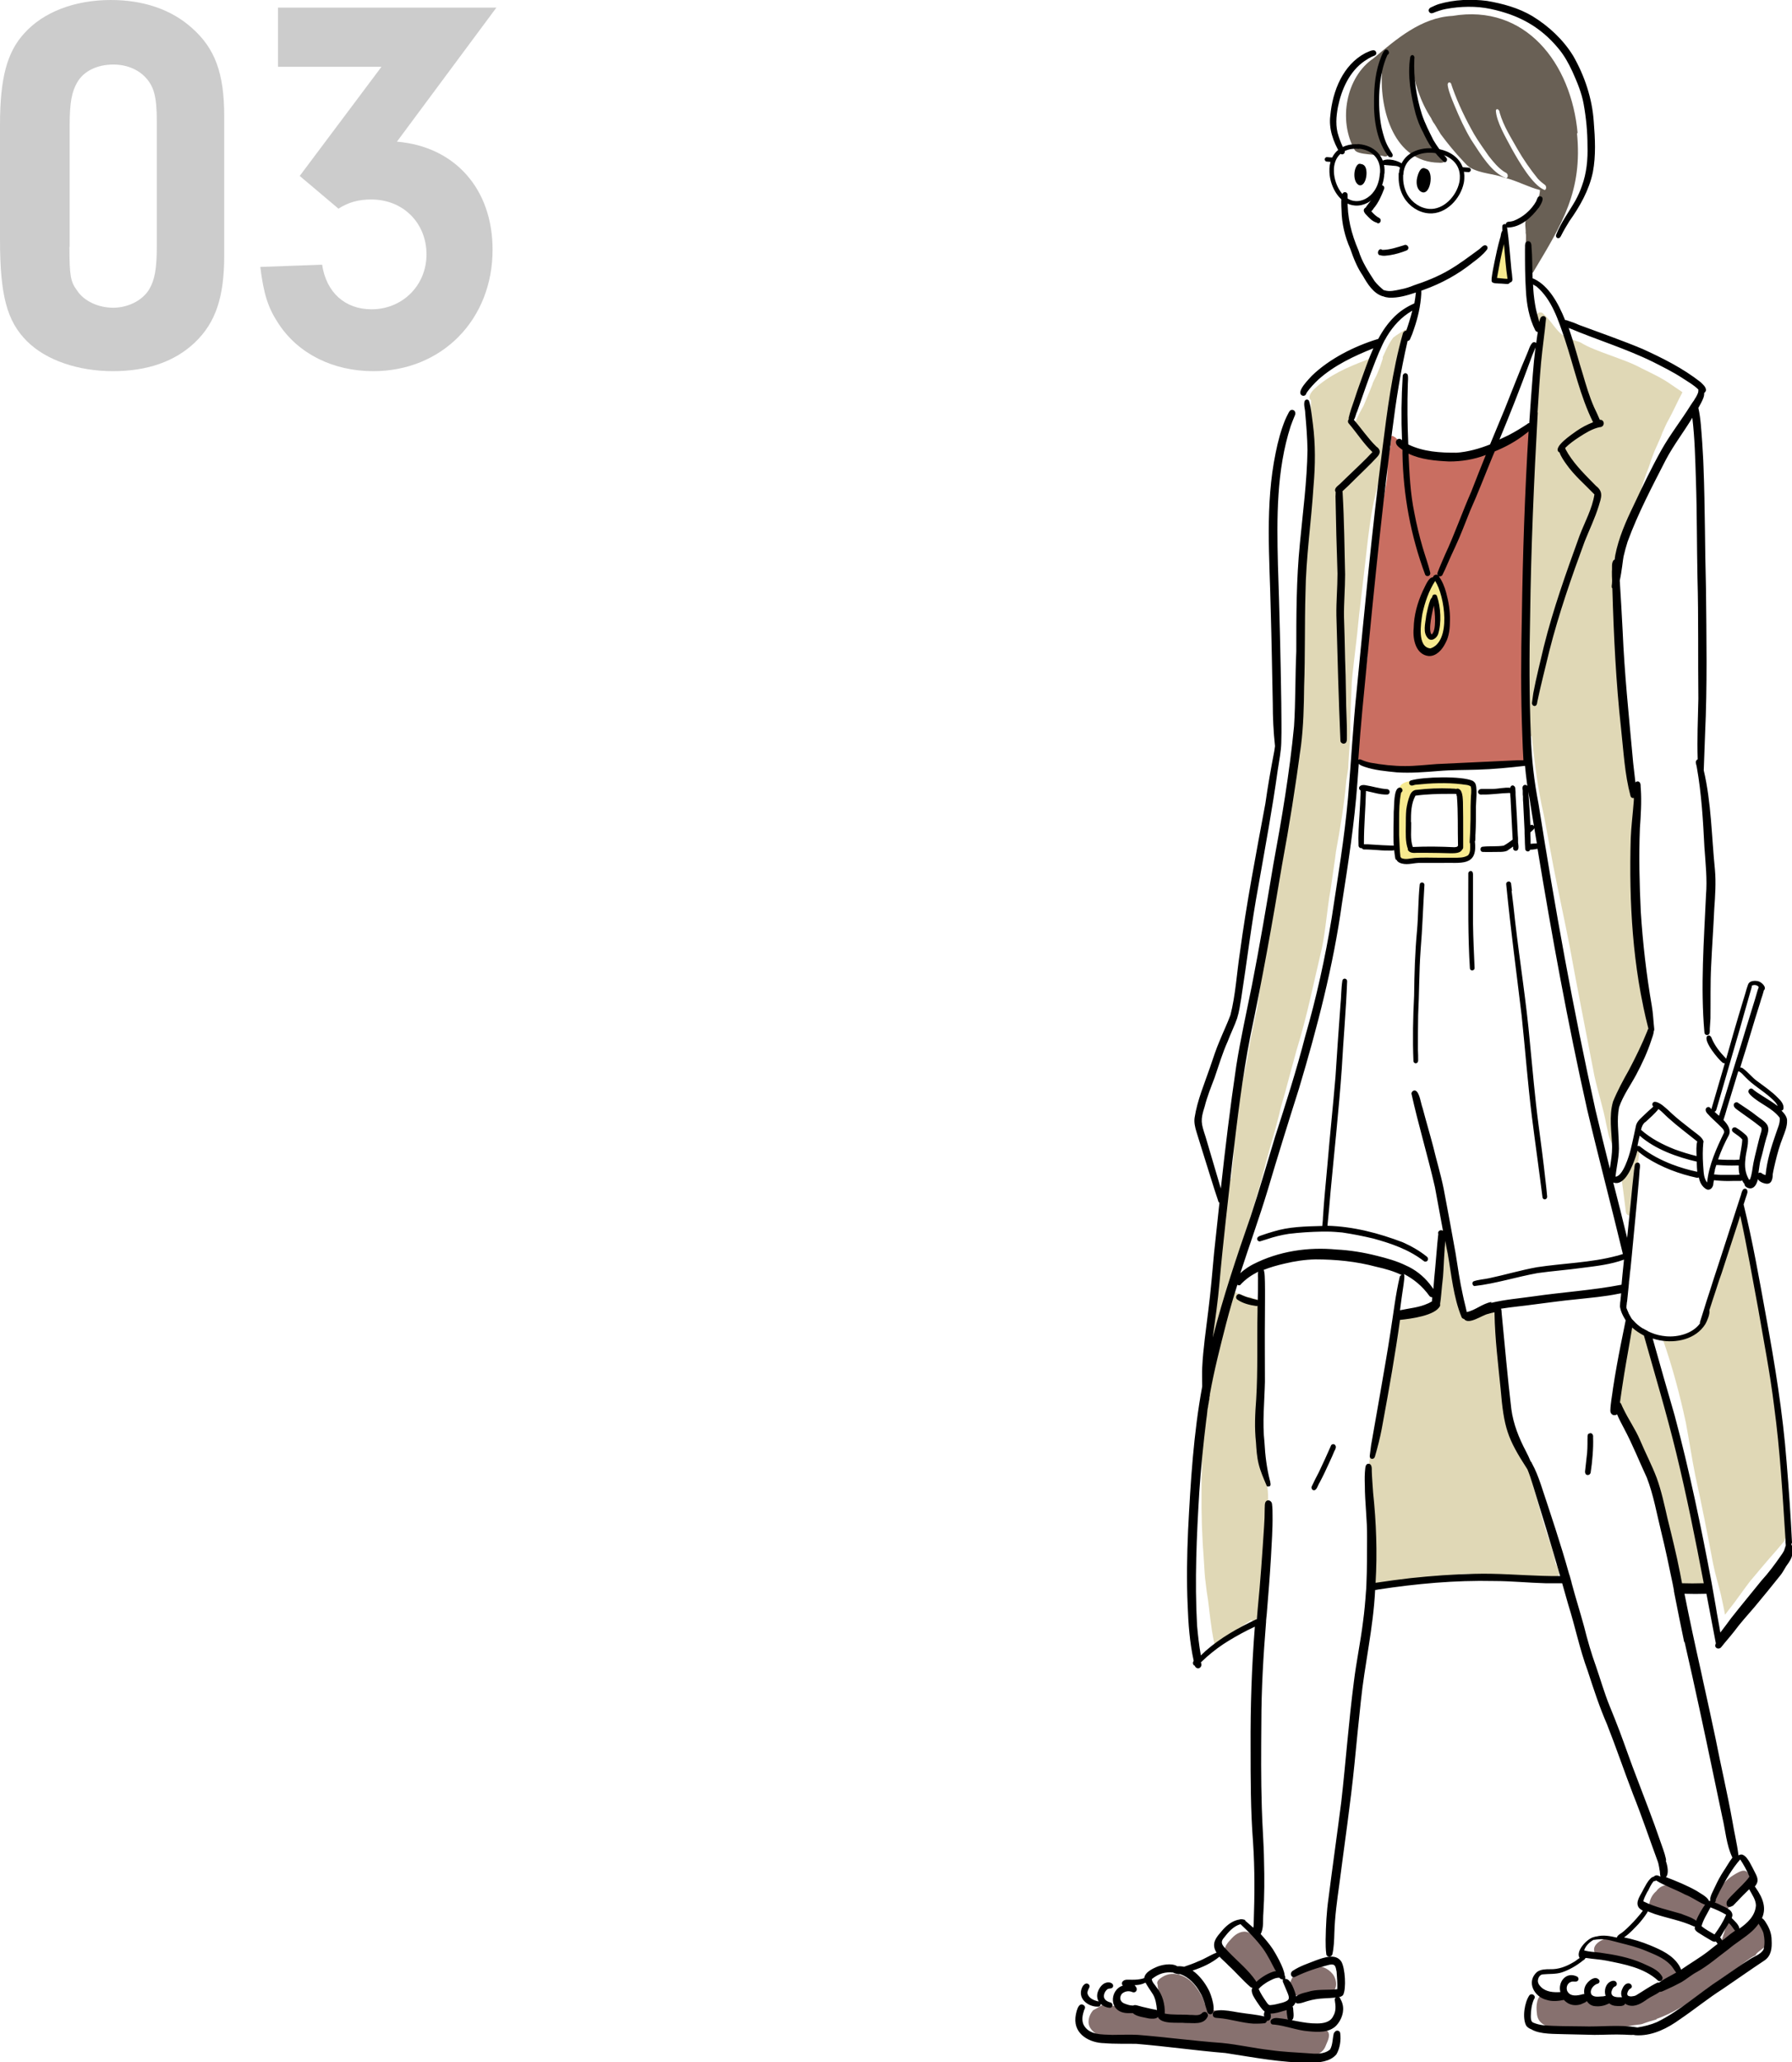 <?xml version="1.0" encoding="UTF-8"?><svg id="_圖層_2" xmlns="http://www.w3.org/2000/svg" viewBox="0 0 80 92"><defs><style>.cls-1{fill:#f7ea8f;}.cls-2{fill:#696055;}.cls-3{fill:#ccc;}.cls-4{fill:#e0d8b6;}.cls-5{fill:#c96e61;}.cls-6{fill:#87716f;}.cls-7{fill:none;}.cls-7,.cls-8{stroke-miterlimit:10;}.cls-7,.cls-8,.cls-9{stroke:#000;stroke-width:.2px;}.cls-9{stroke-linecap:round;stroke-linejoin:round;}</style></defs><g id="illust"><g><path class="cls-3" d="m10.01,11.4c0,1.85-.38,3-1.32,3.89-.89.84-2.11,1.27-3.65,1.27s-2.98-.48-3.84-1.34c-.89-.89-1.2-2.04-1.2-4.54v-5.11C0,3.5.31,2.33,1.08,1.49,1.94.53,3.34,0,4.95,0,6.41,0,7.66.43,8.57,1.25c1.03.91,1.44,2.02,1.44,3.94v6.22Zm-6.91-.38c0,1.27.05,1.56.34,1.94.31.48.96.77,1.61.77s1.3-.31,1.61-.82c.24-.41.34-.89.34-1.92v-5.57c0-1.08-.12-1.54-.48-1.94-.34-.38-.86-.6-1.46-.6-.72,0-1.32.29-1.61.79-.24.41-.34.89-.34,1.9v5.45Z"/><path class="cls-3" d="m12.41,2.98V.34h9.75l-4.44,5.98c2.59.22,4.27,2.11,4.27,4.82,0,3.12-2.26,5.42-5.33,5.42-1.78,0-3.34-.77-4.22-2.11-.48-.72-.67-1.34-.82-2.54l2.76-.1c.19,1.25,1.03,1.99,2.21,1.99,1.37,0,2.45-1.06,2.45-2.45s-1.03-2.45-2.47-2.45c-.55,0-1.01.12-1.46.41l-1.73-1.46,3.65-4.87h-4.61Z"/></g><g><g><path class="cls-6" d="m58.74,90.44c-.35-.05-.69-.15-1.03-.24,0,0,0,0,0,0-.05-.16-.11-.33-.21-.46,0-.04,0-.09-.02-.13-.01-.03-.04-.05-.07-.06-.08.02-.15.03-.23.04-.07.01-.15.02-.22.03-.01,0-.02.02-.04.02-.01,0-.02,0-.03,0-.08.03-.19.03-.25.11-.03.05-.02.12.03.16-.02.04-.02.07-.02.11-.05,0-.09-.01-.14-.02-.82-.14-1.64-.25-2.47-.32-.08-.1-.17-.2-.26-.29-.07-.3-.32-.65-.46-.83-.34-.41-.93-.66-1.42-.36-.11.07-.3.19-.22.35,0,.26.11.48.21.7-.02.03-.04.07-.05.1-.05.12-.07.25-.1.37-.01.03,0,.07,0,.09-.07,0-.13.01-.2.02-.53-.07-1.04-.2-1.57-.28-.24-.03-.47-.13-.72-.11,0,0,0,0,0-.01-.15.09-.29.18-.45.26-.2.23-.29.58-.1.83.39.59,1.95.6,2.62.63.82.02,1.65,0,2.47.06,1.3.16,2.58.53,3.89.54.09,0,.19,0,.3,0,.06,0,.12,0,.18,0,.4,0,.82-.04,1-.42.07-.2.26-.48.12-.69-.14-.16-.35-.19-.55-.23Z"/><path class="cls-6" d="m54.76,87.11c.06.16.19.29.29.44.17.25.41.44.67.59.1.12.2.28.37.32.19.05.38,0,.52-.15.15-.13.4-.28.3-.52-.09-.21-.21-.4-.33-.6-.21-.36-.45-.79-.85-.97-.26-.11-.55.05-.73.25-.13.14-.46.46-.24.65Z"/><path class="cls-6" d="m57.88,88.01c-.28.24-.45.77-.15.97.05,0,.09.02.13.05.04,0,.08.02.12.02,0,0,0,0,0,0,.17,0,.33-.04.5-.08.17-.04.34-.08.51-.08.13,0,.3,0,.44-.01.32-.11.24-.6.06-.81-.41-.5-1.16-.45-1.62-.06Z"/><path class="cls-6" d="m78.81,86.11c-.03-.13-.06-.25-.09-.38-.02-.07-.11-.11-.17-.08,0,0,0,0,0,0-.01,0-.02.01-.03.02-.12.08-.24.16-.36.24-.03.02-.06.05-.09.06-.02.01-.05.02-.08.02h0c-.12.09-.24.19-.36.28-.01-.02-.02-.04-.03-.06-.03-.19-.2-.34-.33-.48-.01-.01-.02-.02-.04-.03-.02,0-.04.01-.07.01h-.01s0,0,0,0c0,0-.01.02-.02.02,0,.01-.02.03-.03.05-.01.03-.02.06-.03.08-.02.08-.04.15-.06.23-.02.09-.05.18-.08.26-.03.09-.05.17-.08.26.03.03.06.05.11.06.06.01.12,0,.18-.02-.16.13-.33.25-.51.36-.55.42-1.11.82-1.72,1.14-.04-.2-.22-.47-.3-.56-.56-.64-1.39-.97-2.2-1.05-.27-.02-.55-.09-.82-.01-.22.08-.52.3-.4.58.15.25.48.24.73.3.27.05.53.08.79.15.4.1.72.32,1.06.55.18.12.35.24.51.38-.13.08-.26.16-.38.25-.27.12-.55.22-.84.3-.35.1-.72.09-1.08.11-.86.03-1.72-.11-2.58-.18-.16-.01-.31-.05-.47-.03-.34.1-.36.57-.32.87.02.54.54.66.97.69.14,0,.28.01.41.01.17,0,.35,0,.52-.01.18,0,.37-.01.56-.01.48,0,.96-.02,1.44-.08,0,0,.01.02.02.02h0c.06-.01.11-.02.17-.03.1-.02.2-.04.3-.05.05,0,.11-.02.16-.02.04,0,.08-.01.13-.02.02,0,.04-.01.06-.02.05-.02.09-.03.14-.05.09-.03.17-.06.26-.08.07-.02.13-.04.2-.06,0,0,0-.01,0-.02.33-.12.66-.27.97-.45.47-.24.87-.6,1.3-.91.45-.31.91-.62,1.36-.94.26-.18.48-.39.77-.53,0,0,.01,0,.02,0,.03-.09.11-.15.18-.2.07-.05.13-.11.2-.16.02-.02.04-.03.07-.05.08-.24.08-.51.02-.76Zm-1.43.37s.01-.02.02-.03c0,0,0,0,0,0,0,0-.02.01-.02.02Z"/><path class="cls-6" d="m73.79,85.08c.05.02.11.04.16.06,0,0,0-.02,0-.03.02.02.04.03.06.04,0,0,0,0,0,0,.48.12.92.38,1.38.55.03,0,.06,0,.08.01.03.05.1.1.15.11,0,0,.02,0,.02,0,.02,0,.04,0,.06-.02.08,0,.13-.06.16-.13.03-.01.06-.03.08-.06.09-.11.17-.23.2-.37.02-.06.01-.13-.01-.19.01-.05,0-.1-.05-.14-.05-.05-.11-.1-.17-.14-.17-.15-.41-.28-.6-.37-.1-.06-.19-.13-.29-.18-.35-.18-.83-.2-1.08.16-.17.14-.29.36-.31.58,0,.02,0,.05,0,.07,0,0,0,0,0,0,.05.01.1.03.15.04Z"/><path class="cls-6" d="m76.92,85.22c.09.06.19,0,.24-.09.1-.15.21-.3.32-.46.06-.08.13-.16.19-.25,0,0,0,0,0,0,.03-.03.06-.07.09-.11,0,0,0,0,0,0,.04-.04.08-.09.12-.13.11-.13.27-.26.31-.44,0-.1-.07-.18-.16-.16,0-.02-.02-.03-.03-.05-.14-.15-.36-.01-.51.07-.29.17-.56.38-.71.7-.06.14-.15.29-.18.45-.04,0-.07.03-.09.08-.05.19.29.29.41.38Z"/></g><g><path class="cls-5" d="m68.42,19.11c-.04-.09-.18-.1-.24,0-.09.14-.17.25-.3.37-.05.01-.1.03-.14.05-.51.2-1,.46-1.51.66-.05-.1-.17-.06-.26-.05-.16.02-.32.04-.48.05-.48.03-.97.03-1.45.01-.37-.03-.78-.05-1.15-.18-.23-.14-.42-.35-.62-.52-.03,0-.05-.02-.07-.04-.03-.01-.06-.01-.08,0-.01.15-.03.29-.05.43,0,0,.01.01.02.02-.02.03-.03.07-.04.11-.04.24-.08.47-.11.71,0,.21,0,.41-.02.62-.04.33-.12.65-.16.98-.18.64-.29,1.31-.38,1.97-.13.96-.24,1.92-.3,2.89-.02.53-.09,1.06-.12,1.59,0,.13-.08.36.1.41-.08.7-.18,1.4-.26,2.09-.05.58-.08,1.17-.11,1.75-.23-.04-.19.25-.2.4-.02.77,1.08.84,1.62.85.24,0,.47,0,.71,0,.76,0,1.52-.03,2.28-.15.57,0,1.13.01,1.7,0,.35-.03.7-.11,1.05-.13.31-.03.24-.32.27-.55,0-.23.02-.46-.05-.68.01-.29-.02-.58-.03-.87-.01-.35,0-.71.03-1.06,0-.03,0-.07,0-.1,0-.11,0-.22-.02-.33h0s0-.03,0-.04c.02-.77.01-1.55.02-2.32.08-1.74.08-3.48.1-5.22.02-.9.08-1.8.15-2.69.02-.22.04-.45.06-.67,0-.01,0-.03,0-.04,0-.02.01-.04.02-.06.01-.08.02-.17.04-.25Zm-5.7,1.12s.08.03.13.05c0,0,0,0,0,0-.04-.02-.08-.04-.13-.05,0,0,0,0,0,0Zm1.8,7.53c0,.09,0,.18,0,.27,0,.09-.02.18-.05.27-.02.05-.04.09-.06.13-.02.04-.06.08-.09.11-.01.02-.03.05-.05.07,0,0,0,0,0,.01-.01.05-.03.09-.05.14-.03.05-.07.1-.12.12,0,.02-.02.04-.04.06-.04.03-.1.06-.15.07-.03,0-.07.01-.1.01-.01,0-.02,0-.03,0-.04,0-.08-.02-.11-.03-.04-.02-.07-.05-.1-.08-.03-.03-.06-.07-.08-.1-.02-.03-.03-.05-.04-.08,0,0,0,0,0,0,0,0,0,0,0,0-.02-.04-.03-.08-.04-.12-.01-.05-.02-.1-.02-.15,0-.02,0-.05,0-.07,0-.03,0-.05-.01-.08,0-.07-.01-.13-.01-.2,0-.07,0-.14.01-.21,0-.07.01-.14.02-.21,0-.04.01-.08.02-.11,0,0,0,0,0,0,0-.04.01-.08.02-.12,0,0,0,0,0,0,0,0,0-.01,0-.02,0,0,0-.02,0-.02,0,0,0,0,0,0t0,0h0s0,0,0,0,0,0,0,0h0s0,0,0,0h0s0-.02,0-.04c0,0,0-.02,0-.03.01-.04.02-.08.03-.13,0-.02,0-.03.01-.05,0,0,0-.01,0-.02,0-.02.01-.04.02-.05.05-.18.1-.36.16-.53.03-.07.06-.15.09-.22.02-.04.03-.07.05-.11.01-.03.03-.06.05-.09.02-.03.03-.06.06-.08,0-.03.02-.05.04-.07.03-.04.07-.06.11-.06.02,0,.04,0,.06.01.02,0,.04.02.06.04.02.02.02.05.02.08,0,0,0,0,0,.01.01.02.03.04.04.06.02.04.04.09.06.13.02.04.04.09.05.13.03.09.05.18.07.28.02.09.04.18.06.27.01.05.02.1.03.14,0,.05.01.09.01.14,0,.09,0,.18,0,.27,0,.09,0,.18,0,.27Z"/><path class="cls-5" d="m64.24,27.06s-.02-.08-.03-.11c-.02-.07-.04-.14-.06-.21,0-.03-.02-.07-.02-.1-.02,0-.04,0-.06,0h0s0,0,0,0c0,0,0,0,0,0,0,0,0,0,0,0,0,0,0,0,0,0,0,0,0,0,0,0,0,0,0,0,0,0,0,0,0,0-.01,0,0,0,0,0,0,0,0,0,0,0,0,0,0,0-.01.01-.02.02,0,.01-.02.02-.03.03-.01.02-.02.05-.04.07,0,.02-.01.04-.02.06,0,0,0,.01,0,.02,0,0,0,0,0,0,0,0,0,.01,0,.02,0,0,0,0,0,0,0,0,0,0,0,0,0,0,0,0,0,0,0,0,0,0,0,0h0s0,0,0,0c0,0,0,0,0,0h0s0,0,0,0c0,0,0,0,0,0-.04.15-.08.31-.12.47-.03.16-.05.32-.06.48,0,.12-.01.24,0,.36,0,0,0,0,0,0h0s0,0,0,0c0,0,0,0,0,0h0s0,0,0,0h0s0,.07.02.1c0,0,0,.01,0,.02,0,0,0,.01,0,.02,0,0,0,0,0,.01,0,0,0,0,0,0,0,0,0,0,0,0,0,0,0,0,0,0,0,0,0,0,.01,0,.01,0,.02,0,.04.01.01,0,.02,0,.04,0,0,0,.01,0,.02,0,0,0,.01,0,.02,0,.02,0,.04,0,.06-.01.03,0,.06-.02.09-.03,0,0,0,0,0,0,0,0,0,0,0,0,0,0,.01,0,.02-.01.01-.01.02-.03.03-.04,0-.01.01-.02.02-.03.01-.07.03-.14.04-.2,0-.01,0-.03,0-.04,0,0,0,0,0,0,0,0,0,0,0,0h0s0,0,0,0c0,0,0,0,0,0,0,0,0,0,0,0h0s0,0,0,0c0-.02,0-.03,0-.05.02-.12.03-.25.04-.37,0,0,0,0,0,.01,0-.08,0-.16,0-.24,0-.08,0-.17,0-.25,0-.02,0-.05,0-.07Z"/></g><g><path class="cls-4" d="m61.3,22.51c.18-.72.33-1.45.5-2.17.04-.2.09-.4.12-.6.02-.09.03-.24-.04-.28.03-.26.08-.52.08-.78,0-.03-.01-.05-.03-.08.02-.09.03-.17.05-.26.05-.3.11-.6.18-.9.15-.76.35-1.5.59-2.23.04-.11.09-.22.14-.32.05-.11-.06-.23-.16-.18-.18.11-.36.22-.53.35-.06.08-.11.16-.16.24-.06.1-.11.2-.16.3-.05.11-.1.22-.15.33,0,0,0,0,0,.01,0,0,0,0,0,0,0,0,0,0,0,0h0s0,.01,0,.02c0,0,0,.01,0,.02,0,0,0,0,0,0,0,0,0,0,0,0h0s0,0,0,0h0s0,0,0,0c0,0,0,0,0,0h0s0,0,0,0c0,0,0,0,0,0h0s0,0,0,0h0s0,0,0,0c0,0,0,0,0,.01,0,0,0,0,0,0,0,0,0,0,0,0,0,0,0,0,0,0,0,0,0,0,0,0,0,0,0,0,0,0,0,0,0,0,0,0,0,0,0,0,0,0,0,0,0,0,0,0,0,0,0,0,0,.01,0,0,0,0,0,0-.03.09-.06.18-.09.27-.03.1-.07.2-.11.29-.04.09-.07.18-.12.27-.05.09-.09.18-.13.27,0,0,0,.01,0,.02,0,0,0,0,0,0,0,0,0,0,0,0,0,0,0,0,0,0,0,0,0,0,0,0,0,0,0,0,0,0h0c-.09.23-.18.45-.28.68-.04.1-.09.21-.13.31-.14.24-.27.5-.38.76,0,0-.01-.01-.02-.02-.01,0-.02-.02-.04-.03-.04-.03-.07-.09-.07-.14,0-.04,0-.08.01-.11,0-.04.02-.08.03-.11.02-.07.04-.14.06-.21.03-.07.06-.14.09-.2.03-.07.05-.14.08-.21.03-.07.06-.15.09-.22.03-.08.06-.15.09-.23.03-.07.06-.14.09-.22.04-.1.08-.2.12-.3.04-.1.1-.19.14-.28.05-.12.1-.25.15-.37,0,0,0,0,0,0,0,0,0,0,0,0,.02-.06.04-.13.06-.2.03-.09.07-.18.1-.27.02-.05.04-.1.06-.15-.02.02-.05.05-.07.07-.15.15-.28.33-.48.4-.82.31-1.65.67-2.31,1.29-.12.11-.32.37-.14.5,0,.05,0,.11,0,.16-.02.13-.01.27.02.4-.02.66.05,1.32.01,1.99-.02.67-.07,1.34-.1,2.01-.06,1.32-.18,2.63-.29,3.94-.06,1.31-.03,2.65-.02,3.97.03.98-.02,1.96-.09,2.94,0,.15-.03.31-.04.46,0,0,0,0,0,0-.09.06-.08.19-.11.29-.06.37-.1.74-.17,1.1-.24.92-.45,1.85-.56,2.8-.13.79-.31,1.58-.43,2.38-.22,1.6-.4,3.2-.65,4.79,0,.03-.01.06-.02.08-.16.72-.3,1.45-.42,2.17-.22,1.03-.41,2.08-.51,3.13-.03.35-.07.75-.08,1.12,0,.01,0,.02,0,.03-.04.32-.07.65-.11.97-.04.02-.06.05-.07.09-.03.13-.04.27-.06.4-.21,1.72-.43,3.43-.61,5.15,0,.07-.02.14-.02.2,0,.03,0,.06,0,.09,0,.18-.03.35-.05.53-.03.26-.06.53-.1.79,0,0,0,0,0,0-.07.72-.12,1.44-.14,2.16.02.01.03.03.03.05.01.04.01.09,0,.13,0,.07-.01.14-.02.2-.02.13-.04.26-.06.38-.02.14-.04.28-.06.42-.02.14-.03.28-.04.42-.01.13-.02.26-.04.4-.01.14-.03.28-.04.42,0,.13-.02.27-.02.4,0,.14,0,.28,0,.42,0,.23,0,.45-.02.68,0,.03,0,.05,0,.08,0,.02,0,.04,0,.06,0,.01,0,.03,0,.04,0,.01,0,.02,0,.04,0,.03,0,.05,0,.08,0,0,0,0,0,0h0s0,.04,0,.05c0,0,0,.02,0,.03,0,0,0,.01,0,.02,0,0,0,0,0-.01,0,.13,0,.26,0,.4,0,.01,0,.02,0,.03,0,0,0,0,0,0,0,.13,0,.25,0,.38,0,.07,0,.14,0,.21,0,0,0,0,0,0,0,0,0,0,0,0h0c0,.15.01.29.01.44,0,.27.02.55.03.82.01.27.03.54.05.81.02.27.03.54.05.8.01.13.02.26.04.39.02.14.03.28.05.41.02.13.04.26.06.39.02.13.03.27.05.4,0,0,0,0,0,0,0,0,0,0,0,0,0,0,0,0,0,.01,0,0,0,0,0,.01.04.33.08.65.13.98.03.19.07.38.11.58.09-.05.18-.11.27-.17.46-.3.91-.62,1.37-.92.28.26.36-.51.41-.68.13-.66.18-1.34.23-2.02.07-.68.11-1.35.08-2.03.07-.23.04-.49.03-.73,0-.39-.06-.77-.15-1.15-.05-.25-.09-.5-.15-.75-.03-.09-.03-.2-.1-.27-.04-.95,0-1.91.01-2.87,0-.61-.05-1.21,0-1.83,0-.38-.03-.75-.01-1.14-.01-.26.14-.59-.06-.81-.09-.09-.19-.02-.28-.11-.07-.07-.17.02-.25-.04-.1-.08-.3-.1-.4-.16-.34-.19-.38.1-.47.34.14-.45.27-.89.38-1.35.13-.52.26-1.04.43-1.55.32-1.04.67-2.07.92-3.13.2-.77.44-1.52.63-2.29.02-.11.05-.23.08-.34.06-.2.12-.41.18-.62.17-.64.34-1.28.52-1.92.46-1.48.76-3,1.12-4.51.18-.86.23-1.75.39-2.62.07-.46.13-.92.2-1.38.01-.11.03-.21.04-.32.19-1.04.37-2.09.46-3.15.03-.19.06-.38.09-.58,0-.13.01-.27.02-.4.01-.2.03-.39.04-.59.01-.19.02-.38.03-.57,0,0,0,0,0,0,0,0,0,0,0-.01h0c0-.11,0-.22,0-.33,0,0,0,0,0,0,0,0,0,0,0-.01,0-.05,0-.1,0-.16,0,0,0,0,0,0,0,0,0,0,0-.01,0,0,0-.01,0-.02,0,0,0,0,0,0,0-.07,0-.13.01-.2,0-.04,0-.07,0-.11,0,0,0,0,0-.01h0s0,0,0,0c.02-.4.03-.8.05-1.19,0-.19.02-.38.04-.57.02-.21.05-.41.07-.62.05-.4.09-.8.14-1.2.02-.2.04-.4.06-.6.02-.2.04-.41.07-.61.07-.6.14-1.2.21-1.8.05-.41.09-.81.14-1.22.05-.39.1-.79.17-1.18.03-.15.05-.29.08-.43Zm.14-2.38s0,0,0,0c0,.02-.02.04-.02.06,0-.02-.02-.03-.03-.05.01,0,.03-.01.04-.02Z"/><path class="cls-4" d="m72,50.29c.02-.47.04-.98.27-1.41.07-.16.14-.32.25-.46.23-.37.36-.78.55-1.16.13-.25.26-.5.39-.74.02-.05.05-.1.03-.15.12-.28.17-.6.09-.9-.04-.14-.05-.31-.13-.44,0-.02-.01-.05-.02-.07-.01-.04-.05-.07-.09-.09-.2-1.23-.33-2.46-.46-3.7-.01-.92-.02-1.83.02-2.75.02-.49.05-.98.09-1.46,0-.27.22-1.71-.22-1.67-.05-.49-.13-.97-.19-1.46-.07-.49-.14-.98-.21-1.47-.02-.39-.04-.78-.06-1.18-.02-.42-.03-.84-.05-1.26-.03-.15.05-.51-.12-.55-.03-.79-.02-1.59-.06-2.39-.03-.48-.05-.95-.04-1.43,0-.16,0-.33,0-.49.01-.05.02-.09.03-.14.14-.03.16-.3.22-.41.15-.4.29-.8.45-1.2.12-.28.24-.56.37-.84.02-.07.04-.14.06-.21.02-.09.05-.19.07-.28.02-.1.05-.19.07-.29.06-.19.12-.38.19-.57.06-.15.12-.3.17-.46,0,0,0,0,0-.01h0s0,0,0,0c.03-.09.06-.19.1-.28.03-.09.07-.18.1-.26.08-.18.16-.36.24-.54.04-.09.07-.18.11-.28,0-.01.01-.03.02-.04.04-.09.08-.18.12-.27.04-.09.09-.18.14-.27.09-.17.18-.34.26-.51.07-.14.14-.29.21-.43.04-.08.08-.15.12-.23,0-.01.01-.02.02-.04-.18-.12-.35-.24-.53-.36-.41-.29-.86-.49-1.3-.71-.46-.25-.95-.41-1.43-.59-.45-.17-.9-.32-1.31-.57-.34-.12-.71-.2-.97-.49-.23-.25-.41-.55-.67-.78-.04-.04-.09-.07-.14-.06h0s0,0,0,0c-.37,0-.03.83-.01,1.07.02.13.03.27.04.4,0,.4-.05.8-.08,1.19-.05.86-.09,1.72-.18,2.57-.14,1.9-.41,3.8-.4,5.71.03.75.07,1.49.09,2.24.03.82-.03,1.64-.05,2.46.02.63.08,1.26.11,1.9,0,.15,0,.3,0,.46,0,.02,0,.03,0,.05h0c0,.25-.01.51,0,.75,0,.06.05.1.1.11.13,1.18.27,2.36.54,3.51.14.77.29,1.54.43,2.31.23,1.18.49,2.35.72,3.53.35,1.94.74,3.87,1.11,5.81.16.73.39,1.41.53,2.16.07.27.09.58.24.82.02.03.05.04.08.04.06,0,.12-.05.12-.12-.02-.17-.08-.33-.12-.49.01-.05,0-.12,0-.17Z"/><path class="cls-4" d="m62.37,58.6c-.07.52-.11,1.05-.21,1.57-.28,1.27-.48,2.55-.73,3.82-.06.42-.27.8-.3,1.23-.08.61.07,1.21.07,1.82,0,.74-.06,1.48-.05,2.23,0,.42-.05.85.04,1.26.02.06.07.09.12.09.04.05.11.09.21.09.44,0,.86-.13,1.3-.16.29-.03.58-.04.87-.08.44-.05.87-.16,1.3-.21.77-.13,1.52.15,2.29.12.45,0,.91-.08,1.36-.02.18.02.37.05.55.07.1.01.22.02.31-.04.11-.07.12-.22.07-.33-.04-.09-.04-.21-.12-.28-.07-.49-.26-.95-.41-1.42-.22-.67-.38-1.36-.59-2.03.04-.06.02-.13,0-.19-.06-.32-.23-.6-.35-.89-.23-.54-.4-1.1-.58-1.65-.05-.16-.1-.32-.17-.47-.04-.1-.08-.19-.13-.28,0-.09-.01-.18-.02-.27-.09-.53-.13-1.06-.17-1.6-.04-.39-.11-.75-.11-1.15-.02-.19.03-.59-.15-.68,0-.27.17-.95-.3-.79-.27.05-.5.2-.76.28-.14.04-.28.07-.41.13-.08-.33-.18-.65-.28-.97-.2-.83-.38-1.68-.44-2.54-.01-.09-.01-.18-.04-.27-.09-.19-.31-.08-.29.11-.07.52,0,1.04.02,1.57,0,.22-.01.48,0,.72,0,.15-.02.29-.07.43l-.23.41-.75.27-.88.09Z"/><path class="cls-4" d="m79.83,68.28h0c-.01-.08,0-.18-.07-.24.01-.77-.08-1.54-.19-2.3-.02-.07-.01-.18-.05-.25-.06-.66-.11-1.32-.17-1.98-.03-.47-.07-.93-.12-1.4-.01-.11-.02-.22-.03-.33,0-.1-.05-.21-.16-.19-.21-1.47-.4-2.94-.63-4.4-.05-.39-.12-.83-.2-1.23-.05-.15-.04-.5-.25-.48-.02-.11-.02-.23-.05-.34,0,0,0-.02-.01-.03-.02-.19-.03-.38-.04-.58.06-.05.04-.15-.03-.19-.04-.09-.16-.12-.23-.05-.07.06-.06.17-.09.26-.02.12-.05.23-.08.34,0,0,0,0-.01,0-.1.01-.12.13-.14.21-.05.17-.09.33-.14.5-.19.72-.45,1.42-.69,2.12-.13.37-.27.74-.39,1.11-.05.16-.07.35-.19.48-.33.27-.77.33-1.17.39-.02,0-.09.01-.12.02-.04.01-.07.04-.08.08-.02-.06-.05-.12-.11-.15-.08-.03-.16.05-.15.13.42,1.2.75,2.44,1.02,3.69.15.8.27,1.61.43,2.4.29,1.3.54,2.6.79,3.91.09.46.23.9.34,1.35.07.3.13.6.19.91,0,0,.01-.01.02-.02.05-.07.11-.14.16-.21.07-.09.14-.18.21-.27.01-.01.02-.03.03-.04,0,0,0,0,0,0,.12-.16.23-.32.35-.48.12-.17.25-.34.38-.51,0,0,.01-.02.02-.02,0,0,0,0,0,0t0,0c.27-.33.55-.65.82-.97.23-.26.46-.52.68-.79,0-.02,0-.04,0-.06.05-.05.1-.12.12-.17.06-.06.04-.15.05-.23Z"/><path class="cls-4" d="m75.35,66.23c-.06-.28-.13-.55-.19-.83-.07-.36-.1-.72-.2-1.07-.07-.26-.19-.51-.27-.77-.15-.45-.23-.9-.37-1.36-.14-.51-.38-.98-.54-1.49-.12-.35-.07-.74-.22-1.07-.16-.21-.3-.45-.53-.59-.06-.04-.13-.08-.2-.06-.11.03-.13.19-.05.27,0,0,0,0,0,0,0,0,0,.02-.01.03-.02,0-.04,0-.06,0-.15.05-.09.26-.11.39-.04.75-.21,1.49-.34,2.23-.14.81-.16.7.27,1.38.37.66.69,1.36.94,2.08.21.5.39,1,.53,1.53.08.28.15.6.24.89.12.46.18.93.3,1.39.06.25.13.5.17.76.06.29.03.86.4.9.16.01.32-.03.49-.04.2,0,.56,0,.56-.29-.13-.95-.31-1.91-.53-2.85-.15-.46-.18-.95-.27-1.43Z"/><path class="cls-4" d="m72.94,51.25c-.04.08-.04.18-.06.27-.07.03-.09.1-.11.17-.07.23-.12.46-.2.68-.28-.05-.13.49-.12.65.04.27.07.58.11.86.02.11,0,.24.09.32.25.15.23-.29.25-.44.02-.29.03-.59.08-.87.07-.52.16-1.04.21-1.56,0-.13-.17-.19-.23-.08Z"/></g><g><path class="cls-1" d="m67.16,12.54c.24.05.22-.25.2-.41-.02-.27-.04-.54-.05-.82,0-.13,0-.27-.05-.38-.04-.06-.12-.08-.18-.05-.08.04-.1.15-.11.23-.04.29-.08.57-.12.87-.08.37-.15.54.3.56Z"/><path class="cls-1" d="m63.39,28.51c.05.23.15.5.4.53.15.07.33-.07.28-.24.53-.23.49-.98.51-1.48,0-.44-.12-.87-.31-1.26-.05-.19-.29-.26-.37-.05-.23.32-.33.72-.43,1.1-.12.02-.15.15-.16.26-.02.15-.03.3-.02.45.02.24,0,.48.09.7Zm.44-1.35c.04-.17.11-.39.19-.56.01.05.02.1.04.15.01.03.03.05.06.07.08.31.17,1.58-.24,1.63-.3,0-.09-1.07-.05-1.29Z"/><path class="cls-1" d="m65.01,34.84l-1.66-.05s-.78.03-.86.33l-.08.3-.06,1.38.02.89.06.56.3.19,1.14-.07h1.33s.28-.07.28-.07l.25-.22v-.64s.04-2.46.04-2.46l-.76-.15Zm0,3.09l-2-.02-.08-.2-.03-.51.03-1.21.23-.6,1.83-.1.19.1.04,2.4-.21.14Z"/></g><path class="cls-2" d="m70.43,5.95c-.28-3.14-2.34-5.79-5.59-5.24-1.39.07-2.51,1.04-3.52,1.89-1.24.84-1.58,2.78-.85,4.08.12.25,1.04.19,1.34.3.21.03.22-.23.02-.26,0-.06,0-.14-.02-.23h0c-.32-1.05-.51-2.18-.12-3.26-.09,1.73.56,4,2.55,4.03.3.04.45-.2.07-.27-.59-.88-1.01-1.87-1.22-2.92h0c-.07-.38-.27-.83-.13-1.2,0-.03,0-.07.03-.09.16.93.41,1.74.91,2.51,0,0,0,.02.01.03,0,0,0,0,0,0,.02.04.04.07.06.11,0,0,0,0,0,0,.02.03.04.07.07.1,0,0,0,0,0,0,.01.02.02.03.03.05,0,0,0,0,0,0,.01.02.02.03.03.05.02.03.04.06.06.1,0,0,0,0,0,0h0s0,0,0,0c0,0,0,0,0,0,0,0,0,0,0,0h0s0,0,0,0c0,0,0,0,0,0,0,0,0,0,0,0h0s0,0,0,0h0s0,0,0,0h0s0,0,0,0h0s0,0,0,0c0,0,0,0,0,0h0s0,0,0,0c0,0,0,0,0,0,0,0,0,0,0,0,.06.09.11.18.16.26,0,0,0,0,0,0,0,0,0,0,0,0,.31.42.64.82,1,1.2h0c.07.08.11.12.18.19,0,0,.13.1.13.1.5.28,1,.25,1.54.45.55.13,1.03.41,1.58.55-.03.52-.35.88-.59,1.3-.13.1-.03.46-.05.61.07.22-.14,1.31.24,1.12,0,.01,0,.02,0,.04-.04.15-.06.27-.04.35-.16.19.06.45.18.17,1.25-2.09,2.17-3.55,1.91-6.14Zm-3.21,1.99c-.63-.24-1.1-1.03-1.54-1.7-.29-.48-.53-1.01-.75-1.54-.11-.27-.23-.54-.29-.83-.01-.05-.02-.11,0-.15.03-.06.1-.06.14.01.02.06.04.12.06.18.26.73.6,1.43.97,2.08.2.34.43.65.65.97.21.27.42.52.67.69.07.05.19.07.18.21,0,.06-.05.1-.09.08Zm1.72.53c-.52-.21-1.12-1.24-1.46-1.85-.23-.44-.68-1.18-.7-1.69.02-.09.11-.07.15.02.01.03.02.05.02.08.17.59.5,1.1.78,1.6.28.49.59.93.92,1.34.1.11.21.2.32.28.09.06.06.26-.04.22Z"/><g><path d="m63.95.59c.19-.08.39-.15.6-.19.65-.12,1.35-.14,2,0,1.22.26,2.2.77,3.02,1.76.26.31.46.67.63,1.04.21.47.41.94.5,1.45.11.61.17,1.23.17,1.85.02.61-.04,1.23-.25,1.8-.08.23-.17.43-.29.65-.29.51-.65.98-.86,1.53-.02.05,0,.12.06.14.07.03.13-.03.16-.1.11-.22.24-.44.37-.65.47-.66.88-1.38,1.05-2.19.14-.74.1-1.5.04-2.25-.07-1.04-.41-2.05-.92-2.94-.45-.73-1.1-1.33-1.82-1.77-.62-.37-1.33-.56-2.03-.68-.71-.09-1.45-.06-2.14.14-.13.04-.25.1-.38.16-.06.03-.1.11-.07.17.03.07.1.1.17.07Z"/><path d="m62.84,37.89c.06.18.27.17.42.16.13,0,.27,0,.4,0,.37,0,.74.01,1.11.02.17,0,.43,0,.5-.16.03-.02.05-.06.05-.1,0-.22,0-.44,0-.65,0-.46,0-.92-.01-1.38-.01-.16-.01-.33-.08-.47,0,0,0,0,0-.01-.04-.07-.12-.13-.19-.11-.01,0-.02,0-.03.01,0,0,0,0,0,0,0,0,0,0,0,0-.08-.02-.19-.01-.25-.02-.51-.02-1.01,0-1.51.06-.15,0-.26.11-.31.25-.08.2-.13.42-.16.64-.02.23-.02.46-.02.69,0,.36-.03.74.1,1.08Zm.15-1.21c0-.4,0-.82.2-1.18.51-.07,1.02-.08,1.54-.08.08,0,.15,0,.23,0,.02,0,.04.01.06.01,0,.03,0,.06.02.09.06.73.03,1.47.05,2.21,0,0-.01.02-.02.03-.04.04-.09.03-.14.04-.62-.03-1.24-.04-1.86-.01-.12-.36-.06-.73-.07-1.11Z"/><path d="m65.86,37.53s0-.01,0-.02c.01-.11,0-.25.01-.32.02-.35.02-.7.02-1.05-.02-.26.11-1.1-.07-1.24,0,0,0,0,0,0-.02-.02-.04-.04-.07-.06-.49-.23-2.23-.18-2.76-.02-.08.02-.11.13-.05.19.08.09.18,0,.28,0,.67-.07,1.35-.1,2.03-.02.13.03.29.01.41.1,0,0,0,0,0,0,0,0,0,0,0,0h0c.05.19,0,.39,0,.59-.02.39,0,.78-.02,1.17,0,.24-.02.47-.03.71,0,.03,0,.05.02.07,0,.18.03.39-.09.53-.19.12-.43.11-.65.11-.21,0-.42,0-.63,0-.37,0-.74-.02-1.11.01-.2.02-.41.09-.6,0,0-.02-.02-.04-.03-.05-.04-.32-.04-.66-.06-.98,0-.23,0-.46,0-.69,0-.4.01-.81.09-1.2.11-.05.06-.23-.06-.22-.29,0-.24.85-.27,1.07,0,.51-.03,1.02,0,1.52-.01,0-.02,0-.03,0-.16-.01-.32-.01-.48-.02-.22-.01-.43-.03-.65-.04-.05,0-.12,0-.17,0,0-.03,0-.06,0-.08,0-.75.07-1.52.09-2.27,0-.01,0-.02,0-.03.31.06.62.17.94.16.15,0,.16-.22.01-.24-.34-.02-.66-.13-.99-.18-.08-.01-.18-.01-.24.06-.05.05-.03.14.03.17,0,0,0,0,.01,0,0,.03,0,.07,0,.1-.01.33-.03.67-.05,1-.03.46-.06.92-.04,1.37,0,.06.06.12.12.11,0,0,.02,0,.03,0,.02.05.08.07.13.06.2,0,.4.02.6.03.19.02.38.02.58.02.04,0,.09,0,.13-.02.01.12.03.25.05.37.01.04.03.06.06.07,0,0,0,0,0,0h0c.04.09.15.14.24.16.28.07.55-.04.83-.03.32,0,.64,0,.96,0,.8-.03,1.61.2,1.46-.98Z"/><path d="m66.17,35.45c.4.01.8-.06,1.2-.07.02,0,.03,0,.05.01,0,.11.02.22.02.33.03.58.06,1.16.09,1.74-.13.1-.26.19-.4.27-.32.05-.64.01-.96.05-.11.03-.1.21.01.23.24.01.48,0,.72,0,.12,0,.26,0,.38-.05.09-.06.18-.13.27-.19,0,.03,0,.06,0,.08,0,.07.07.12.13.11.15-.02.11-.22.09-.37,0,0,0-.01,0-.02,0-.03,0-.06,0-.08,0-.07,0-.14-.01-.22-.03-.6-.06-1.2-.1-1.8,0-.09,0-.18-.01-.26,0,0,0,0,0,0,.01-.14-.14-.24-.22-.1,0,.01,0,.02,0,.04-.27-.03-.54.05-.81.05-.15,0-.3,0-.45,0-.25-.01-.24.29,0,.25Z"/><path d="m63.38,39.47c-.07.68-.06,1.37-.12,2.05-.09.97-.12,1.93-.13,2.9-.05.97-.07,1.95-.03,2.92,0,.06.06.11.11.1.06,0,.1-.06.1-.12,0-.16,0-.32-.01-.48,0-.51,0-1.04.01-1.55.05-.97.04-1.94.11-2.9.08-.96.11-1.92.17-2.89.02-.14-.18-.18-.21-.04Z"/><path d="m65.83,43.18c-.03-.65-.06-1.3-.07-1.95,0-.73,0-1.44,0-2.17,0-.08,0-.19-.1-.2-.05,0-.1.04-.11.09,0,1.41-.02,2.83.07,4.25.01.14.22.12.21-.02Z"/><path d="m59.26,54.7c.05-.51.1-1.02.14-1.53.17-1.83.37-3.65.5-5.48.07-1.3.19-2.6.24-3.91,0-.13-.17-.16-.21-.04-.06.37-.05.75-.09,1.12-.08,1.06-.15,2.12-.22,3.18-.11,1.31-.25,2.62-.36,3.93-.07.78-.15,1.56-.2,2.35,0,.13-.02.25-.03.38-.01,0-.03,0-.04,0-.72.02-1.45.03-2.15.25-.18.05-.36.11-.53.17-.11.03-.25.1-.16.23.03.03.08.05.12.03.1-.03.19-.06.29-.09.32-.11.65-.19.98-.24.49-.06.98-.09,1.48-.1.07,0,.15,0,.22,0,.23,0,.45.02.68.04.47.07.93.16,1.39.27.8.22,1.59.49,2.26,1.01.05.04.13.02.16-.03.04-.06.02-.13-.03-.17-.32-.26-.69-.47-1.07-.64-1.07-.41-2.22-.71-3.37-.74Z"/><path d="m67.5,39.76c-.01-.11-.03-.22-.04-.33,0-.04-.03-.07-.06-.09-.05-.03-.12,0-.15.05-.02.04,0,.1,0,.15.19,1.93.45,3.85.68,5.77.16,1.51.27,3.02.46,4.53.15,1.19.32,2.38.47,3.57,0,.06.06.11.11.1.06,0,.1-.06.1-.12-.02-.25-.05-.5-.08-.76-.09-.83-.2-1.65-.31-2.48-.16-1.21-.26-2.42-.38-3.63-.16-1.81-.45-3.6-.66-5.41-.05-.46-.1-.92-.16-1.38Z"/><path d="m59.59,64.71c.03-.07.07-.14.03-.21-.04-.1-.19-.08-.21.02-.17.39-.35.78-.53,1.16-.11.21-.22.42-.32.64-.03.06,0,.13.05.16.17.07.22-.22.3-.33.16-.3.31-.62.45-.93.08-.17.15-.33.22-.5Z"/><path d="m70.92,63.96c-.07.07-.04.17-.05.26,0,.27,0,.54-.04.81-.02.21-.05.42-.07.63,0,.07.03.14.1.15.07.01.13-.03.15-.1.04-.26.07-.52.09-.79.02-.27.03-.53.02-.8.02-.12-.08-.23-.19-.15Z"/><path d="m59.83,89.16c-.07-.14-.27-.06-.24.09.04.24.06.49-.07.7-.13.28-.45.33-.72.33-.6.01-1.17-.19-1.76-.24-.15-.02-.39.04-.3.24.03.05.09.05.14.05.52.05,1.01.26,1.54.3h0c.42.04.92.07,1.24-.26.23-.25.37-.63.27-.97-.02-.08-.06-.16-.1-.23Z"/><path d="m59.56,90.67c-.08.25-.05.54-.18.77-.27.23-.66.2-.99.17-.56-.04-1.12-.06-1.67-.14-.73-.08-1.44-.25-2.17-.32-1.25-.09-2.5-.26-3.75-.36-.38-.02-.76,0-1.14,0-.45-.02-1.05.02-1.29-.46-.09-.21-.04-.44.03-.65.04-.06.06-.14,0-.2-.27-.22-.37.35-.39.54-.07.76.65,1.13,1.29,1.14.48.04.95.02,1.43.03,1.33.11,2.65.3,3.98.41,1.25.19,2.5.44,3.78.43.39,0,.89-.04,1.17-.37.16-.27.21-.63.17-.95-.02-.14-.22-.15-.26-.01Z"/><path d="m49.02,89.53c.08,0,.12-.06.12-.12.1.09.24.16.39.17.13.03.19-.18.06-.23-.14-.04-.3-.11-.31-.28,0-.13.08-.27.18-.33.08-.03.2,0,.23-.11.03-.16-.18-.21-.3-.17-.17.04-.29.2-.36.36-.08.18-.06.35.02.48-.19-.04-.44-.13-.5-.35-.02-.11.05-.2.09-.3.02-.09-.07-.17-.16-.15-.07.02-.13.09-.16.15-.25.5.24.89.69.88Z"/><path d="m63.93,26.65s-.05.06-.07.1c-.09.23-.14.48-.19.72-.03.33-.18.77.1,1.03.16.13.37-.04.43-.2.16-.51.12-1.21-.05-1.71-.05-.12-.23-.07-.21.06Zm-.02,1.66s0,0,0,0c-.17-.2.04-1.03.1-1.29.05.28.13,1.12-.1,1.29Z"/><path d="m68.69,9.28c.07-.12.3-.45.09-.52-.14-.03-.16.13-.2.22-.22.39-.59.71-1,.87-.09.03-.18.04-.27.05-.06.02-.08.06-.09.11-.05-.03-.12-.01-.15.06-.01.07,0,.15,0,.23-.07.07-.06.23-.1.32-.1.35-.18.71-.25,1.06-.05.25-.1.49-.13.74,0,.02,0,.04,0,.06-.01.05,0,.1.05.13.09.04.19.03.28.04.13,0,.25.02.38.02.05,0,.09-.03.11-.07,0,0,0,0,.01,0,.06,0,.1-.07.1-.13-.01-.16-.03-.32-.05-.47-.06-.62-.1-1.24-.19-1.86.02.01.05.02.08.01.54-.03,1-.44,1.32-.87Zm-1.39,3.16c-.16,0-.31-.03-.47-.04.05-.25.09-.5.14-.75.05-.26.11-.51.17-.76.05.52.08,1.04.16,1.55Z"/><path d="m63.25,8.01c-.02.18,0,.38.14.51.46.37.67-.92.26-.99-.25-.15-.37.29-.4.48Z"/><path d="m60.85,7.34c-.07-.01-.15-.06-.22-.01-.22.18-.24.8.04.93.34.11.46-.81.18-.91Z"/><path d="m61.49,9.96c.13.04.21-.16.09-.23-.14-.07-.25-.18-.36-.3.04-.04.08-.09.11-.14.21-.25.34-.55.46-.86.05-.11-.09-.22-.19-.15-.15.18-.22.41-.35.6-.09.13-.2.25-.29.39-.02,0-.04.03-.06.05-.05.09.02.19.08.25.14.15.29.32.5.37Z"/><path d="m61.59,11.39c-.16-.08-.03-.36.12-.24.33,0,.68-.12,1-.22.07-.02.14.03.16.09.02.07-.02.14-.09.16-.23.09-.46.16-.7.2-.16.02-.33.06-.48,0Z"/><path d="m79.97,68.9h0s.02-.04.03-.07c-.06-1.2-.14-2.39-.24-3.59-.17-2.21-.53-4.4-.93-6.57-.3-1.65-.59-3.3-.99-4.93.03-.08.05-.17.08-.25.02-.06.04-.12.06-.18.01-.05.04-.1.03-.15h0c0-.06-.03-.11-.08-.12-.04-.01-.09,0-.12.04,0,0,0,0,0,0-.02.03-.03.06-.05.1-.01.03-.02.07-.03.1,0,.01,0,.03-.01.04-.05.15-.1.31-.15.46-.11.34-.22.68-.33,1.02-.16.49-.32.98-.48,1.48-.08.24-.16.48-.24.73-.07.23-.15.46-.22.69-.08.23-.15.46-.22.69-.06.2-.13.4-.19.6,0,.02,0,.04,0,.06-.33.45-.98.62-1.52.57-.22-.02-.45-.07-.66-.16h0s-.07-.03-.11-.05c-.01,0-.02,0-.03-.02-.03-.01-.06-.03-.09-.05,0,0-.02,0-.03-.01-.01,0-.02-.01-.03-.02-.01,0-.02-.01-.03-.02,0,0,0,0,0,0,0,0-.02-.01-.03-.01-.01,0-.02-.01-.04-.02-.14-.09-.27-.19-.38-.32t0,0s-.03-.03-.04-.04c0,0,0,0,0,0-.01-.01-.02-.03-.04-.04,0,0,0,0,0,0-.01-.01-.02-.03-.03-.05-.01-.01-.02-.03-.03-.04,0,0,0,0,0-.01-.01-.02-.02-.03-.03-.05-.01-.02-.02-.03-.03-.05,0,0,0,0,0,0,0-.02-.02-.03-.03-.05,0,0,0,0,0-.01,0-.02-.02-.03-.02-.05,0,0,0,0,0,0-.03-.06-.05-.12-.08-.19,0,0,0-.01,0-.02,0,0,0-.01,0-.02,0-.04,0-.08.01-.12,0-.05.01-.1.02-.15.01-.13.03-.26.04-.39.01-.13.03-.27.04-.4,0-.09.02-.19.03-.28,0,0,0,0,0-.01.01-.12.02-.24.04-.36.02-.2.04-.4.06-.61h0c.03-.32.06-.63.09-.95.05-.52.1-1.04.15-1.57.02-.26.05-.52.07-.78.01-.13.02-.26.03-.39,0-.07.01-.14.02-.21,0-.04.01-.09,0-.13,0-.05-.05-.1-.1-.1-.05,0-.1.03-.12.08-.01.03-.01.06-.02.1,0,.05-.01.1-.02.15-.06.52-.11,1.04-.16,1.57-.05.49-.1.97-.15,1.46-.2-.83-.41-1.65-.62-2.47.53.19.87-.77,1.01-1.18.02-.08.05-.16.07-.24.02.02.04.04.06.06.11.09.22.17.34.25.69.44,1.47.73,2.26.9.03,0,.06,0,.08-.02.04.21.13.4.32.52.17.1.32-.06.33-.24,0-.05.02-.1.02-.15.04,0,.09,0,.13.01.23.02.46.03.7.02.02,0,.04,0,.05,0,.03,0,.06,0,.09,0,.02,0,.04,0,.06,0,.02,0,.05,0,.07,0,.03,0,.07,0,.1,0,.02,0,.04-.01.06-.03.03.06.07.12.11.17h0s0,.05.02.07c.04.07.13.11.21.12.2.02.31-.17.37-.41.05.1.2.17.3.19.29.08.36-.16.36-.41.03-.19.08-.38.12-.56.09-.37.19-.73.33-1.08.09-.24.2-.49.19-.76,0-.15-.11-.3-.25-.44.04,0,.09-.04.09-.1.02-.19-.12-.34-.24-.46-.28-.29-.61-.51-.93-.75-.24-.17-.4-.4-.64-.57-.03-.03-.08-.04-.12-.04.08-.27.16-.54.25-.81.14-.46.28-.92.42-1.39.07-.22.14-.45.21-.67.03-.12.07-.23.11-.35.02-.06.03-.11.05-.17,0-.02.01-.03.01-.05,0,0,0,0,0,0,.16-.14-.11-.38-.25-.41-.12-.03-.34-.03-.42.09,0,0-.01.02-.02.03,0,0,0,0,0,0-.01.03-.02.05-.03.08-.04.11-.07.22-.1.33-.04.12-.07.24-.11.36-.07.23-.14.47-.21.7-.14.47-.28.95-.41,1.42-.04.15-.09.3-.13.45-.02-.03-.05-.06-.07-.08-.22-.23-.43-.5-.56-.8-.03-.1-.11-.22-.22-.13-.18.22.51,1.05.7,1.19.03.02.06.02.09.02-.07.24-.14.48-.21.72-.13.44-.26.89-.39,1.33,0,0,0,0,0,0-.02-.02-.03-.04-.05-.06-.06-.07-.17-.04-.2.05-.02.07.02.14.06.19.2.23.44.42.65.64.06.06.12.13.11.22-.34.7-.68,1.44-.76,2.23-.18-.23-.15-.55-.18-.82-.02-.32-.02-.64.01-.95.01-.03.02-.06,0-.09-.05-.13-.17-.22-.27-.3-.2-.15-.39-.3-.59-.46-.25-.19-.49-.4-.72-.62-.15-.13-.29-.27-.48-.34-.06-.02-.14-.04-.19.02-.03.04-.04.1,0,.15,0,0,.01.01.02.02-.02.01-.03.03-.04.04-.12.11-.24.21-.35.32-.14.14-.32.27-.38.47-.08.36-.15.72-.24,1.08-.07.29-.35,1.21-.68,1.22.05-.48.18-.94.15-1.43-.01-.56-.1-1.11.01-1.67.18-.52.5-.96.76-1.44.26-.49.51-1.02.68-1.55.04-.13.1-.26.11-.4,0,0,0,0,0-.01.02-.02.02-.05.02-.09-.04-.35-.05-.7-.11-1.04-.24-1.38-.4-2.78-.49-4.18-.06-1.24-.09-2.49-.04-3.74.04-.56.08-1.19.04-1.76-.02-.11.02-.24-.08-.31-.04-.03-.11-.02-.15.02,0,0,0,0-.01.01-.04-.4-.1-.79-.13-1.19-.17-1.86-.36-3.68-.44-5.56-.04-.75-.08-1.5-.13-2.26.09-.39.14-.93.17-1.07.05-.22.11-.44.18-.66.46-1.26,1.1-2.47,1.71-3.66.35-.66.8-1.24,1.18-1.87.11.91.13,1.84.16,2.76.05,1.46.04,2.91.07,4.37.05,1.8.02,3.61.04,5.41-.02.9-.06,1.8-.03,2.7-.03.01-.06.04-.08.09-.02.08.03.17.04.26.21,1.18.28,2.38.34,3.57.05.72.13,1.42.07,2.15-.09,2.03-.25,4.07-.07,6.11,0,.07.05.12.12.12.14,0,.12-.17.12-.28.01-.15.02-.3.03-.46.01-.78-.01-1.56.03-2.34.04-.86.1-1.69.14-2.56.04-.55.08-1.17.03-1.73-.15-1.48-.16-2.99-.5-4.44.02-.54.04-1.09.06-1.63.1-2.15.06-4.3.04-6.45-.05-1.82-.04-3.64-.11-5.45-.01-.37-.04-.74-.06-1.12-.04-.51-.06-1.03-.17-1.52.04-.07.08-.15.12-.22.07-.14.15-.29.14-.45.04-.02.07-.07.08-.12,0-.15-.14-.26-.24-.36-.79-.62-1.69-1.07-2.59-1.48-.93-.39-1.89-.72-2.83-1.07-.15-.07-.31-.13-.47-.18-.05-.02-.1-.04-.16-.04-.32-.8-.74-1.51-1.35-1.82-.03-.02-.07-.03-.1-.04-.02-.47-.01-.95-.05-1.42,0-.08-.01-.19-.1-.23-.06-.02-.12,0-.15.04-.06.09-.03.2-.04.31,0,.61,0,1.22.04,1.83.03.61.14,1.24.42,1.79.03.05.07.07.11.07,0,.05-.01.09-.02.14-.02.12-.03.24-.05.36-.03-.04-.08-.06-.15-.03-.14.12-.18.34-.26.51-.35.81-.66,1.63-.99,2.45-.22.53-.44,1.06-.66,1.59-.48.19-.98.33-1.5.37-.72,0-1.48-.04-2.15-.37-.04-.9-.05-1.8-.02-2.71,0-.13.03-.28-.01-.41-.08-.12-.23-.04-.22.09-.06.94-.07,1.89-.03,2.84,0,0,0,0,0,0-.04-.03-.07-.07-.13-.06-.05,0-.1.03-.13.09-.06.17.13.29.25.38.01,0,.02.01.03.02,0,.06,0,.11,0,.17.03,1.84.37,3.67,1.01,5.39.06.14.26.07.23-.08-.09-.38-.23-.75-.34-1.13-.15-.51-.27-1.02-.37-1.54-.18-.87-.22-1.76-.26-2.64.56.27,1.21.32,1.82.35.55,0,1.11-.09,1.63-.29-.22.55-.44,1.09-.65,1.64-.41.93-.74,1.89-1.17,2.81-.11.26-.23.52-.33.79-.02.04-.01.09.01.12-.08-.05-.2,0-.22.1-.2-.02-.36.44-.45.6-.24.52-.4,1.09-.41,1.67-.05.5.1,1.18.67,1.24.34.02.61-.29.75-.58.17-.31.2-.67.2-1.02.01-.42-.06-.83-.17-1.23-.07-.26-.17-.51-.33-.73,0,0,0,0,0,0,.06.02.13,0,.16-.05.08-.16.16-.33.23-.5.11-.25.22-.5.34-.75.25-.53.45-1.08.67-1.62.36-.8.67-1.62,1.01-2.44.03-.07.06-.14.09-.21.49-.2.95-.45,1.37-.78.05-.04.1-.07.14-.11-.17,2.75-.26,5.5-.3,8.25-.04,1.77-.05,3.53.02,5.3.01.37.03.75.05,1.12-.08,0-.17,0-.25,0-1.21.06-2.42.11-3.62.17-.45.03-.94.09-1.41.09-.52,0-1.04-.06-1.54-.15-.14-.03-.28-.07-.41-.13-.05-.02-.09-.03-.14-.01,0,0,0,0,0,0,.05-.74.11-1.48.18-2.22.4-4.15.79-8.3,1.33-12.43.17-1.36.38-2.7.69-4.03.05,0,.09-.03.11-.08.07-.15.13-.31.18-.47.17-.49.29-1.02.32-1.55,0-.04,0-.09,0-.14.04-.01.08-.03.11-.04.78-.28,1.52-.68,2.18-1.21.23-.17.46-.35.64-.58.04-.05.04-.13-.01-.17-.13-.1-.25.1-.36.17-.44.32-.87.65-1.34.92-.48.28-1.03.5-1.55.67-.19.08-.38.14-.59.18-.24.05-.49.12-.73.04,0,0-.01,0-.02,0-.15-.12-.29-.25-.41-.4-.28-.43-.57-.87-.72-1.37-.32-.74-.51-1.49-.49-2.31,0-.06,0-.12,0-.18,0-.12-.16-.16-.22-.06-.09.23-.06.51-.05.75.01.6.15,1.18.39,1.72.14.41.31.84.56,1.2.21.37.47.79.89.92,0,0,.01,0,.02,0,.08.04.18.05.26.06.41.02.81-.1,1.2-.23-.02.17-.04.33-.07.49-.02,0-.04.01-.05.02-.31.14-.6.33-.85.58-.29.29-.52.62-.71.98-1.06.32-2.19.89-2.97,1.65-.13.15-.68.68-.46.86.04.03.09.04.14.02.06-.02.07-.09.1-.14.15-.21.33-.4.52-.58.72-.64,1.58-1.04,2.45-1.39-.23.51-.41,1.05-.6,1.57-.09.25-.18.5-.26.76-.09.25-.18.51-.24.77,0,.02,0,.04,0,.07-.04.05-.05.12,0,.18.36.42.66.9,1.06,1.28-.37.4-.78.77-1.17,1.15-.1.09-.19.19-.29.28-.1.09-.28.2-.18.36,0,0,0,0,0,0-.01.06,0,.12-.01.17.02,1.16.05,2.31.09,3.46,0,.62-.06,1.24-.05,1.87.05,1.87.1,3.73.18,5.59,0,.08.09.14.16.13.17-.03.12-.24.13-.37,0-.21,0-.42-.01-.63-.04-.91-.03-1.83-.07-2.75-.01-.63-.03-1.26-.05-1.9-.01-.63.05-1.26.05-1.9-.03-1.2-.04-2.41-.11-3.61,0-.03,0-.07-.01-.1.19-.17.38-.36.57-.55.32-.32.65-.62.96-.96.17-.17.2-.34-.02-.49-.37-.36-.66-.8-1-1.19.07-.09.09-.27.14-.35.27-.76.53-1.54.83-2.29.1-.25.2-.49.31-.72.03-.06.06-.12.09-.18,0-.01.01-.02.02-.03.02-.03.03-.06.05-.09.01-.02.03-.05.04-.07,0,0,0,0,0,0,.28-.46.64-.86,1.13-1.14-.04.15-.08.31-.13.46-.04.14-.09.28-.14.43-.07,0-.13.06-.15.12-.48,1.69-.7,3.45-.92,5.19-.46,3.56-.79,7.13-1.14,10.71-.17,1.61-.25,3.21-.39,4.82-.16,1.8-.46,3.58-.73,5.37-.29,1.78-.68,3.54-1.18,5.27-.39,1.52-.87,3.01-1.35,4.5-.36,1.18-.7,2.38-1.09,3.55-.62,1.78-1.22,3.57-1.69,5.4.11-.81.23-1.62.3-2.43.16-1.83.38-3.65.58-5.47.22-1.86.44-3.72.8-5.56.53-2.51.99-5.08,1.41-7.61.33-1.77.61-3.55.85-5.34.11-.88.13-1.77.14-2.65.05-1.38.02-2.76.06-4.14.02-1.61.26-3.2.36-4.8.08-.92.09-1.85-.03-2.77-.05-.34-.07-.69-.17-1.02-.02-.04-.06-.07-.11-.06-.04,0-.07.03-.09.07-.05.18.03.36.03.55.05.54.09,1.08.1,1.62-.02,1.4-.21,2.8-.34,4.19-.16,1.6-.16,3.2-.16,4.81-.05,1.11-.03,2.22-.1,3.33-.2,2.08-.55,4.14-.93,6.2-.3,1.79-.6,3.58-.95,5.36-.24,1.2-.51,2.39-.7,3.6-.27,1.82-.49,3.65-.69,5.48,0-.02,0-.03-.01-.05-.22-.76-.45-1.51-.67-2.27-.2-.61-.24-.73-.04-1.35.11-.44.28-.86.44-1.28.19-.55.35-1.1.59-1.63.13-.35.3-.68.42-1.03.09-.29.13-.58.18-.88.26-1.67.46-3.36.77-5.03.3-1.71.62-3.42.86-5.15.06-.41.15-.83.16-1.24,0,0,0,0,0,0,0,0,0,0,0-.01.02-.59,0-1.18,0-1.76-.03-2.06-.08-4.12-.15-6.18-.05-2.06-.07-4.19.57-6.17.05-.14.12-.32.18-.46.07-.13,0-.29-.15-.26-.06.01-.09.07-.12.12-.06.11-.11.22-.16.33-.19.47-.32.96-.42,1.46-.48,2.32-.27,4.7-.22,7.05.04,1.37.06,2.74.09,4.12,0,.64.03,1.28.1,1.92-.01.07-.02.14-.03.21-.15.78-.29,1.56-.4,2.35-.41,2.21-.84,4.43-1.14,6.67-.14.92-.19,1.87-.42,2.77-.14.38-.32.75-.47,1.12-.17.39-.3.8-.44,1.21-.25.73-.57,1.47-.69,2.25-.03.21.02.42.08.62.09.29.18.58.27.87.24.75.46,1.5.71,2.24,0,.03.03.05.05.06-.08.75-.16,1.49-.24,2.24-.08.87-.15,1.73-.26,2.59-.1.84-.23,1.68-.27,2.53-.01.28,0,.56,0,.84-.39,2.11-.52,4.26-.63,6.41-.05,1.12-.07,2.24-.02,3.35.03.83.09,1.66.27,2.48-.04.06-.05.13,0,.19.02.02.03.03.05.03h0c.02.08.11.13.18.11.08-.02.13-.11.11-.19,0-.02-.01-.05-.02-.07.09-.08.18-.17.27-.25.31-.27.63-.51.98-.72.36-.22.73-.42,1.11-.6.02,0,.03-.02.05-.02-.14,1.78-.2,3.57-.19,5.36,0,1.42,0,2.84.11,4.26.08,1.19.07,2.38.03,3.57,0,.08,0,.16-.02.24-.08-.07-.17-.15-.25-.22h0s-.05-.04-.07-.06c-.01,0-.02-.02-.03-.02,0,0,0,0,0,0,0,0,0-.01,0-.02,0,0,0,0,0,0,0,0,0,0,0,0,0,0,0,0,0,0,0,0-.01-.01-.02-.02,0,0,0,0,0,0,0,0-.02-.02-.03-.02,0,0,0,0,0,0,0,0,0,0,0,0,0,0,0,0-.01,0,0,0,0,0-.01,0-.03-.01-.06-.02-.09-.02h0s-.04,0-.06,0c-.01,0-.02,0-.03.01-.3.04-.55.23-.75.45-.14.17-.31.33-.38.55-.05.18,0,.34.09.48-.28.11-.53.28-.82.39-.19.09-.43.17-.63.24,0,0,0,0,0,0-.1-.02-.2-.03-.3-.02-.25-.16-.71-.07-.95.04-.37.16-.51.32-.53.49-.03,0-.05.01-.07.02-.15.04-.3.05-.46.05-.15.01-.35-.05-.45.1-.03.08-.01.13.03.16-.61.19-.66,1.22.23,1.23.07,0,.15,0,.22,0,0,0,0,0,0,0,.14.16.58.2.72.24.11.01.32.03.39-.07.16.35.93.23,1.24.27.33-.01.8.1.98-.28.04-.06,0-.15-.05-.19-.05-.04-.13-.03-.18.01-.14.17-.37.09-.56.1-.37-.03-.75.01-1.12-.06.01-.42-.1-.84-.36-1.16-.07-.12-.21-.23-.22-.38.31-.25.6-.33.96-.29h0s0,0,0,0c0,0,0,0,0,0,0,0,0,0,.01.01.05.03.1.03.16.05.01,0,.03,0,.04.01,0,0,.02,0,.03,0,0,0,.02,0,.03,0,0,0,.01,0,.02,0,0,0,.02,0,.02,0,.38.13.68.45.88.81.17.27.23.58.33.88.02.07.09.11.16.1.28-.08,0-.92-.11-1.1-.16-.31-.41-.64-.71-.85.43-.14.85-.33,1.2-.62.13.14.29.27.4.39.34.31.64.67.99.97.03.02.05.03.08.03-.01.03-.02.05-.03.08-.01.2.12.37.22.53.11.15.21.34.36.45-.01.01-.02.03-.02.05-.02.05-.02.11,0,.17-.35-.09-.7-.11-1.07-.17-.22-.02-1.39-.32-1.21.16.05.08.15.07.24.08.53.04,1.04.22,1.57.25.16,0,.32,0,.48-.02.05,0,.09-.05.11-.11.01,0,.03,0,.04,0,.14-.02.15-.2.12-.32.21,0,.42-.07.62-.13.03,0,.07-.02.1-.03,0,.13.02.25.04.37.01.06.07.11.14.1.2-.03.11-.39.11-.53,0-.04-.01-.07-.03-.09.06-.05.11-.12.14-.19.02.03.05.05.09.05.16,0,.3-.07.45-.11.23-.07.49-.11.74-.12.19-.01.38-.02.58-.04.09-.01.19-.03.26-.11.15-.28.09-1.21-.08-1.49-.25-.38-.78-.18-1.12-.06-.35.14-.71.25-1.03.46-.19.1-.08.38.11.27.47-.23.99-.4,1.51-.53.27-.05.27.08.32.31.02.26.04.52.03.78-.38.05-.78,0-1.16.08-.14.05-.53.1-.68.25,0,0,0-.02,0-.02-.04-.19-.25-.82-.48-.76,0-.07,0-.12-.03-.17-.02-.33-.44-1.03-.53-1.17-.16-.24-.35-.46-.54-.67.15-.28.09-.63.12-.94.05-.77.05-1.54.03-2.31-.01-.8-.08-1.6-.1-2.4-.04-1.26-.03-2.52-.02-3.78,0-1.5.09-2.99.21-4.48,0-.12.02-.23.03-.35.07-.85.14-1.71.19-2.56.03-.62.08-1.25.07-1.87,0-.15,0-.31-.02-.46,0-.06-.02-.12-.07-.16-.07-.06-.17-.05-.22.03-.05.09-.03.2-.04.29,0,.28-.01.56-.03.84-.08,1.21-.16,2.41-.28,3.62-.01.16-.03.32-.04.48-.02,0-.03.02-.05.02-.8.38-1.57.81-2.24,1.4-.07.07-.14.13-.21.2-.08-.44-.13-.89-.17-1.34-.11-1.99-.02-3.98.1-5.96.07-1.05.18-2.14.31-3.2.02-.14.04-.28.05-.41,0-.06.02-.12.03-.18,0-.06.02-.12.03-.18,0,0,0,0,0,0,0-.06.02-.11.03-.17,0-.01,0-.02,0-.04,0-.04.01-.08.02-.11,0-.02,0-.03,0-.05.19-1.07.46-2.12.73-3.17.15-.58.32-1.16.5-1.73.03.03.08.03.12.02.23-.26.51-.45.81-.6-.03.12,0,.26-.01.39,0,.29,0,.58-.01.87,0,0,0,0-.02,0-.1-.03-.2-.05-.3-.08-.15-.04-.3-.09-.44-.16-.04-.02-.1-.04-.14,0-.07.04-.09.15-.03.21.24.18.57.26.86.3.02,0,.04,0,.06-.01,0,.08,0,.17,0,.25-.03,1.31.02,2.61-.06,3.92-.05.64-.08,1.28-.01,1.92.02.32.04.65.12.97.08.33.22.64.35.95,0,.02.02.04.04.05,0,0,0,0,.01,0,0,0,0,0,.01,0,0,0,0,0,.01,0,0,0,0,0,0,0,0,0,0,0,0,0,0,0,0,0,.01,0,.02,0,.03,0,.05-.01,0,0,.01,0,.02,0,0,0,0,0,0,0,0,0,0,0,0,0,.02-.02.03-.05.03-.08,0,0,0,0,0-.01,0-.02,0-.04-.01-.06,0,0,0,0,0-.01,0,0,0-.02,0-.03,0,0,0,0,0,0,0-.02-.02-.05-.02-.07-.14-.55-.21-1.12-.24-1.69-.1-.9,0-1.81.02-2.71,0-.98-.01-1.95,0-2.93,0-.51.01-1.01,0-1.52-.01-.17,0-.34-.04-.5,0,0,0,0,0,0,0-.01-.01-.03-.02-.04.3-.12.62-.21.93-.28.45-.11.92-.18,1.38-.19.91,0,1.83.09,2.72.33.41.09.79.2,1.14.37-.04,0-.07.03-.09.07-.19.8-.28,1.63-.41,2.44-.14.93-.31,1.86-.47,2.8-.13.76-.27,1.52-.4,2.28-.02.16-.04.31-.06.47-.01.07.03.13.09.14.06.01.12-.03.14-.1.03-.11.06-.21.09-.32.11-.4.2-.81.27-1.22.28-1.52.55-3.04.76-4.56.48-.05,1.59-.19,1.79-.63.01-.03,0-.06,0-.09.02-.14.04-.28.05-.42.02-.24.05-.52.08-.78.03-.39.04-.79.07-1.18,0-.14.03-.29.03-.43.03.19.07.38.11.57.17.95.25,1.94.62,2.84.02.05.07.07.11.08.21.28.81-.18,1.08-.23.09-.03.18-.05.28-.07,0,.02,0,.05,0,.07.02,1.12.16,2.22.27,3.33.15,1.77.3,2.22,1.2,3.61.09.22.16.43.23.66.42,1.36.84,2.73,1.23,4.1-.26,0-.53,0-.79-.01-1.01-.03-2.03-.12-3.04-.09-.95.02-1.9.09-2.84.19-.52.06-1.05.13-1.57.21,0,0,0,0,0-.01.08-1.34.03-2.68-.11-4.01-.02-.32-.05-.64-.06-.97,0-.09.01-.2-.05-.28-.03-.03-.08-.05-.12-.04-.09.02-.11.11-.12.19-.03.25-.03.51-.02.76,0,.78.11,1.56.1,2.34,0,.7,0,1.39-.03,2.09,0,.11-.01.22-.02.33-.03.44-.07.89-.13,1.33-.11.9-.3,1.79-.41,2.69-.23,1.78-.36,3.56-.56,5.34-.18,1.41-.39,2.88-.57,4.3-.09.62-.12,1.24-.13,1.87,0,.21,0,.43.03.64,0,.06.07.11.13.11.06,0,.12-.04.14-.1.07-.31.08-.64.09-.96.02-.73.12-1.44.22-2.16.23-1.8.5-3.59.68-5.4.09-.92.18-1.84.28-2.76.17-1.66.56-3.3.64-4.98.04,0,.09-.01.13-.02,1.71-.26,3.44-.42,5.18-.38.77,0,1.53.08,2.29.1.25,0,.5,0,.75,0,.09.32.18.63.27.95.31.98.51,1.99.87,2.96.26.8.52,1.6.86,2.38.41,1.04.77,2.1,1.17,3.14.4,1,.74,2.02,1.11,3.02,0,.03.02.05.02.08.02.09.04.19.05.28,0,0,0-.01,0-.02.02.08.01.2.04.3-.03-.01-.06-.03-.09-.04-.09-.04-.17-.01-.21.04-.06.01-.12.05-.16.1-.13.13-.21.3-.3.46-.1.23-.39.56-.21.82.05.06.11.1.18.14-.05.06-.09.13-.14.18-.18.22-.37.42-.57.61-.09.08-.17.16-.28.23-.07.04-.15.1-.17.18-.3-.07-.6-.13-.91-.05-.04,0-.09.02-.13.03-.29.07-.82.63-.62.93-.1.06-.21.16-.28.19-.32.19-.66.32-1.03.31-.2,0-.42,0-.59.12-.5.44-.13,1.12.43,1.25.25.08.52.05.77,0,.04.05.09.09.15.13.18.12.42.13.62.06.07-.04.2-.07.25-.14.08.13.21.22.38.23.21.02.4-.02.59-.11.01,0,.02-.01.03-.02.06.06.14.09.23.11.12.01.44.06.48-.1.04.04.09.06.15.08.31.09.6-.1.85-.28.17-.12.37-.19.54-.32,0,0,.02,0,.03,0,.07,0,.14-.05.2-.07.25-.11.5-.23.74-.36.24-.14.45-.33.7-.46.5-.28.94-.67,1.4-1.01.34-.29.73-.51,1.06-.81.12-.11.21-.22.29-.33.07.13.18.28.22.44.05.23.06.49,0,.71-.14.24-.44.31-.65.46-.43.27-.84.57-1.27.86-.96.62-1.81,1.42-2.84,1.92-.28.12-.57.19-.87.24-.81-.14-1.64-.02-2.46-.05-.58-.01-1.17,0-1.75-.05-.16-.02-.31-.06-.45-.12-.02-.01-.03-.02-.05-.04-.05-.07-.05-.17-.05-.25,0-.26.04-.52.14-.75.12-.14-.08-.3-.2-.18-.22.31-.33,1-.15,1.35.04.07.14.14.23.17.39.24,1.1.2,1.49.22.44.01.88.02,1.33.03.45,0,.87-.03,1.34-.01.09,0,.26.02.41.01.07.02.16.02.22.02h0c.67,0,1.3-.32,1.84-.71.65-.44,1.26-.94,1.92-1.36.62-.42,1.24-.86,1.86-1.27.31-.21.34-.56.32-.91,0-.28-.1-.54-.25-.77-.04-.07-.1-.16-.18-.21.19-.42.08-.85-.29-1.37-.01-.02-.02-.03-.03-.04.16-.19.16-.34.02-.6-.08-.16-.16-.32-.25-.48-.08-.13-.17-.28-.32-.34-.06-.02-.12,0-.18.03-.06-.51-.19-1.02-.27-1.52-.22-1.23-.51-2.45-.75-3.68-.18-.86-.37-1.72-.56-2.58-.03-.14-.06-.28-.09-.42-.26-1.15-.51-2.31-.74-3.47.32.01.65.01.98,0,.14.74.28,1.48.42,2.21-.01.03-.02.06-.03.09,0,.16.2.19.28.07.18-.23.38-.45.56-.68.28-.38.59-.72.9-1.08.39-.47.78-.94,1.16-1.42.11-.13.18-.28.27-.42.08-.11.16-.22.22-.35.06-.13.07-.28.06-.42,0-.03,0-.07-.01-.11Zm-3.22-19.11h0c-.07-.06-.15-.13-.21-.19.04-.01.07-.04.08-.08.02-.06.03-.11.05-.17.13-.45.26-.89.39-1.34.13-.46.27-.92.4-1.38.14-.48.28-.95.41-1.43.07-.23.13-.46.2-.7.03-.12.07-.23.1-.35.02-.05.03-.11.04-.16,0,0,0-.01,0-.02.11-.04.22-.03.3.06,0,0,0,.01,0,.02,0,.02-.01.04-.02.06-.02.05-.03.1-.05.16-.03.1-.06.21-.09.31-.14.45-.28.91-.42,1.36-.14.46-.28.93-.43,1.39-.14.44-.27.89-.41,1.33-.07.22-.13.43-.2.65-.05.16-.1.32-.15.48Zm.43.86c.11-.24-.04-.47-.24-.68.06-.18.11-.35.16-.53.13-.44.27-.87.4-1.31.03-.11.07-.22.1-.33,0,0,.01,0,.02,0,.13.05.21.18.32.28.33.34.74.57,1.09.88.12.11.27.23.33.39-.37-.29-.89-.55-1.13-.77-.11-.06-.22.08-.16.18.03.05.06.08.1.12.39.37.95.55,1.28.99.03.25-.1.48-.17.71-.21.6-.4,1.21-.46,1.85-.06-.02-.13-.04-.18-.09-.04-.03-.1-.03-.14,0,.04-.24.06-.49.11-.63.09-.3.15-.62.24-.92.06-.2.16-.43.03-.62-.11-.16-.3-.26-.45-.38-.27-.22-.57-.4-.86-.6-.05-.03-.11,0-.15.04-.07.11.04.22.13.28.35.26.72.5,1.06.78.05.05.03.13.02.19-.04.13-.08.26-.11.39-.08.34-.17.66-.24,1.01-.05.25-.06.51-.16.75-.02,0-.03,0-.05,0,0,0,0-.01,0-.02-.16-.27-.19-.58-.15-.89.02-.31.14-.61.11-.92-.01-.06-.04-.11-.08-.15-.13-.12-.27-.23-.42-.32-.08-.07-.22-.02-.21.09,0,.07.08.11.13.15.11.08.24.16.33.27-.01.28-.09.6-.13.9-.06,0-.13.01-.19.01-.25,0-.5,0-.76-.02.13-.38.3-.75.49-1.1Zm-.63,1.56c.02-.08.05-.16.07-.23.03,0,.05,0,.08,0,.28.02.55.03.83.02.03,0,.06,0,.09,0,0,.14,0,.28.04.41,0,0,0,0,0,0-.05,0-.09,0-.14.01-.05,0-.1,0-.15,0-.02,0-.04,0-.05,0-.02,0-.05,0-.07,0-.14,0-.29,0-.43,0-.1,0-.2-.02-.3-.02.01-.06.02-.13.04-.19Zm-3.1-2.14c.2-.19.42-.37.59-.59.16.12.29.27.45.41.41.37.86.7,1.28,1.04-.05.17-.04.43-.03.65-.33-.08-.65-.18-.98-.3-.53-.21-1.06-.48-1.5-.87.03-.14.08-.26.19-.35Zm-.25.6c.69.61,1.68.96,2.55,1.16,0,.04,0,.07,0,.09,0,.11.01.23.02.36,0,0,0,0-.01,0-.38-.08-.75-.19-1.12-.33-.49-.19-.97-.44-1.39-.77-.04-.05-.1-.06-.15-.05.03-.15.06-.31.1-.46Zm-9.34-21.74c-.6-.05-.43-1.12-.36-1.55.11-.51.29-1.03.57-1.46.43.67.73,2.7-.21,3.01Zm-12.39,60.05c.12.2.16.46.18.71-.02-.01-.03-.02-.05-.02-.13-.02-.25-.05-.38-.08-.15-.03-.29-.07-.44-.11-.06-.02-.14-.03-.19,0,0,0-.02,0-.03,0-.12,0-.23-.04-.34-.08-.21-.07-.27-.26-.14-.44.13-.12.31-.15.47-.08.17.06.26-.12.15-.25-.02-.02-.03-.04-.05-.06.13,0,.25-.02.37-.06.03-.02.08-.03.12-.05.08.15.2.32.33.52Zm5.8-.66s-.01.07,0,.1c.06.15.13.3.19.45.13.3.12.38-.2.48-.17.04-.35.1-.53.11-.09.02-.14-.06-.19-.13-.13-.19-.26-.38-.35-.59.11-.13.25-.22.39-.31.17-.09.35-.2.54-.19.03.05.08.08.14.07Zm-.88-1.37c.22.31.38.65.56.99-.29.06-.65.28-.87.49,0-.01,0-.03-.01-.04-.34-.5-.82-.88-1.24-1.32-.15-.18-.42-.35-.2-.6.2-.26.43-.53.75-.62,0,0,0,0,0,0,.36.34.71.69,1.01,1.1Zm12.25-68.54c.05-.75.09-1.5.16-2.25.06-.65.16-1.31.22-1.96-.02-.07-.09-.12-.16-.09-.1.03-.12.15-.14.25,0,0,0,0,0,.01-.07-.26-.15-.52-.19-.79-.05-.3-.08-.59-.09-.89.05.03.09.06.15.09.69.58.98,1.51,1.27,2.36.41,1.24.68,2.53,1.26,3.7-.26.1-.51.23-.74.39-.16.12-1.09.72-.78.95,0,0,.01,0,.02,0,.06.19.22.41.29.51.36.52.84.92,1.27,1.37-.1.64-.43,1.23-.66,1.83-.59,1.63-1.18,3.27-1.6,4.96-.16.69-.34,1.38-.47,2.08-.02.15-.04.29-.06.44,0,.06.04.12.1.13.11.01.13-.1.14-.19.16-.77.36-1.52.54-2.28.42-1.65.98-3.26,1.57-4.86.21-.53.46-1.04.63-1.59.11-.37.23-.63-.12-.9-.44-.45-.9-.89-1.24-1.43-.04-.07-.08-.14-.12-.21,0-.02,0-.03-.02-.05.19-.19.4-.34.63-.49.28-.18.58-.37.91-.44.25,0,.24-.35.01-.33-.08-.19-.17-.38-.26-.57-.21-.48-.35-.96-.5-1.47-.18-.56-.37-1.32-.63-2.06,1.25.53,2.55.92,3.77,1.52.45.23.88.44,1.31.72.24.16.5.3.71.51,0,.05,0,.11-.02.16-.03.07-.06.14-.1.2,0,.01-.02.03-.03.04,0,.01-.02.03-.02.04-.01.02-.02.03-.03.05,0,.01-.02.03-.03.04-.04.06-.08.12-.12.18,0,0,0,0,0,0-.41.66-.9,1.28-1.29,1.97-.46.82-.86,1.66-1.26,2.51-.34.7-.66,1.43-.81,2.2-.01.07-.02.13-.03.2-.02,0-.04.02-.05.03-.1.14-.05.33-.07.49,0,.14,0,.28.01.42,0,.08-.01.16-.02.24,0,.04,0,.08.03.1.06,2.09.16,4.19.39,6.27.11,1,.16,2.02.42,2.99.02.08.09.11.15.09,0,.07,0,.15-.01.22-.04.53-.11,1.06-.13,1.59-.08,2.85.08,5.72.79,8.49-.02.02-.04.05-.04.08-.24.6-.53,1.19-.83,1.76-.26.46-.51.92-.71,1.41-.19.65-.06,1.35-.04,2.02,0,.32-.05.62-.1.95,0,0,0,.02,0,.03-.22-.87-.43-1.74-.64-2.61-1-4.51-1.82-9.07-2.54-13.64-.2-1.02-.32-2.06-.35-3.11-.07-1.77-.07-3.54-.03-5.32.04-3.03.17-6.05.34-9.07Zm-.43.49c-.27.18-.56.36-.85.51-.14.07-.28.13-.42.2.47-1.13.92-2.27,1.34-3.42.08-.23.17-.46.27-.69-.05.39-.09.79-.12,1.19-.06.73-.11,1.46-.16,2.19-.02,0-.05,0-.07.02Zm-4.27,38.98c0,.06-.02.12-.01.18-.06.03-.11.07-.19.1-.39.18-.83.21-1.24.3.05-.39.1-.77.16-1.15.01-.08.02-.17.03-.25,0-.06.02-.16-.02-.22.43.22.82.53,1.15.99.03.03.07.05.11.05,0,0,0,0,0,0Zm2.64.21c-.4.07-.71.37-1.1.45-.05-.25-.12-.49-.17-.74-.14-.62-.23-1.26-.33-1.89-.17-.96-.35-1.92-.53-2.87-.13-.64-.32-1.26-.47-1.89-.15-.57-.32-1.14-.47-1.71-.08-.2-.13-.7-.32-.78-.08-.03-.17.04-.18.13.31,1.4.73,2.78,1.05,4.18.12.65.24,1.3.36,1.95-.09-.08-.26,0-.21.14-.06.51-.09,1.02-.14,1.53-.03.31-.06.61-.08.92-.06-.09-.13-.17-.17-.23-.29-.36-.65-.64-1.06-.82-.41-.2-.85-.32-1.29-.43-.59-.15-1.2-.25-1.81-.28-1.26-.12-2.57.07-3.72.66-.12.06-.39.22-.57.4.4-1.23.84-2.45,1.22-3.7.45-1.52.92-3.03,1.4-4.54.81-2.71,1.53-5.46,1.92-8.27.28-1.79.56-3.59.69-5.41.02-.27.04-.54.06-.81.07.07.17.1.25.13.47.16.96.2,1.45.25h0c.62.04,1.23-.01,1.86-.06.58-.05,1.16-.04,1.74-.06.71-.02,1.41-.09,2.12-.17,0,0,0,0,0,0,.05.51.11,1.01.21,1.51.1.65.21,1.3.32,1.95-.09,0-.19.01-.28.02,0,0,0,0,0,0,0-.15,0-.29-.01-.44,0-.02,0-.05,0-.07.05-.04.09-.09.14-.13.1-.1-.02-.27-.14-.19,0,0,0,0,0,0-.02-.44-.04-.88-.08-1.32,0,0,0,0,0,0-.01-.13-.02-.26-.04-.39-.01-.1-.15-.12-.2-.05-.05.06-.03.14-.02.21,0,.02,0,.03,0,.05,0,.02,0,.05,0,.07,0,.05,0,.09.01.14,0,.02,0,.05,0,.07,0,.07,0,.14.01.22.02.41.04.81.06,1.22,0,.11,0,.22.01.33,0,.17.01.34.02.51,0,.06.06.11.12.11.05,0,.09-.04.1-.08,0,0,.02,0,.02,0,.1,0,.21-.02.31-.04,0,0,0,0,0,0,.64,3.89,1.35,7.77,2.21,11.61.51,2.16,1.08,4.31,1.6,6.47-.08.03-.17.05-.26.08,0,0,0,0,0,0,0,0,0,0-.01,0-1.16.31-2.39.33-3.57.51-.72.13-1.42.34-2.13.49-.23.05-.48.06-.7.14-.08.05-.05.19.04.21.96-.11,1.88-.41,2.83-.58.64-.09,1.32-.14,1.97-.23.63-.08,1.28-.15,1.88-.37-.02.23-.05.46-.07.69-.01.14-.03.29-.04.43-1.3.25-2.62.33-3.93.52-.63.09-1.27.14-1.89.29Zm6.98,26.3c.08-.16.15-.33.27-.46.04,0,.07,0,.1-.03.41.25.87.4,1.3.63.26.1.49.26.74.39,0,0,0,0,0,0,0,0,.02,0,.03.01.01,0,.02.01.03.02,0,0,.02,0,.03.01.01,0,.03.01.05.02,0,0,0,0,.01,0-.12.16-.3.46-.4.72-.01-.01-.03-.03-.05-.04,0,0,0,0-.01-.01,0,0-.01,0-.02-.01,0,0,0,0-.02-.01-.17-.11-.46-.19-.56-.24-.57-.17-1.16-.29-1.7-.56.04-.16.12-.3.19-.44Zm2.8.71c.24.09.48.2.7.33-.13.31-.32.61-.52.88-.2-.12-.4-.22-.58-.37.08-.3.26-.56.4-.84Zm-2.29,3.36s-.05-.01-.08,0c-.34.16-.64.38-.96.57-.11.05-.43.1-.38-.11.02-.07.06-.16.13-.19,0,0,0,0-.01,0,0,0,0,0,0,0,.15-.05.07-.24-.07-.24-.15,0-.24.15-.29.28-.05.11-.05.23,0,.34h0c-.17,0-.5.03-.47-.24.02-.09.06-.18.13-.23.11-.02.15-.15.06-.23-.06-.05-.14-.04-.21-.01-.25.11-.32.42-.24.65-.04,0-.07.02-.1.02-.17,0-.42.07-.54-.09-.08-.17.06-.36.2-.44.04-.03.09-.02.13-.06.05-.04.05-.12,0-.16-.16-.17-.42.03-.53.18-.11.14-.14.32-.11.47-.02,0-.03,0-.05,0-.24.07-.59.14-.72-.15-.07-.21.07-.42.28-.41.07,0,.15.02.2-.04.05-.05.03-.14-.03-.18-.51-.25-.87.26-.75.69-.3.02-.63,0-.86-.22-.1-.1-.18-.22-.13-.37.03-.11.11-.2.22-.2.28-.03.57,0,.84-.09.33-.11.67-.31.94-.53.05-.03.09-.06.11-.11.02,0,.03,0,.05,0,.3.05.6.06.9.12.79.16,1.65.31,2.28.88.1.1.26-.04.2-.16-.18-.33-.56-.45-.87-.6-.61-.27-1.27-.39-1.92-.48-.23-.03-.46-.03-.7-.1.07-.21.24-.37.42-.47.01,0,.03,0,.04,0,.09-.02.19-.02.29-.03.29,0,.55.09.83.16.4.1.8.2,1.18.36.38.16.79.31,1.09.62.1.1.17.24.26.35-.24.14-.5.26-.73.42Zm2.19-1.4c-.39.3-.81.54-1.21.82-.02-.06-.05-.11-.08-.17-.29-.48-.81-.71-1.29-.91-.38-.16-.78-.28-1.18-.36.25-.16.55-.5.65-.6.14-.16.25-.3.37-.48.02-.03.03-.05.04-.08.1.04.21.08.32.12.58.19,1.18.29,1.74.55.01,0,.03,0,.04,0,0,.04,0,.08,0,.11.03.09.11.14.19.19.17.11.34.21.51.31.07.04.14.09.22.07,0,0,.02,0,.02-.01.03.03.05.07.08.11,0,0,0,0,0,0-.14.11-.29.22-.42.33Zm1.2-.92c-.15.1-.29.21-.42.32-.05.04-.1.08-.16.12-.02-.05-.05-.1-.09-.14.06-.08.11-.18.16-.26.07-.13.16-.25.23-.38.1.09.17.2.25.31,0,0,.02.02.03.02,0,0,0,0-.01,0Zm.22-3.19c.16.24.31.51.42.78-.19.27-.44.48-.66.71-.08.09-.27.25-.35.4,0,0,0,0,0,0,0,0,0,0,0,.01,0,.01,0,.02-.01.03,0,0,0,0,0,0,0,0,0,0,0,.01,0,0,0,0,0,.01,0,0,0,0,0,.01,0,0,0,0,0,.01,0,.04,0,.09.04.13.05.04.1.04.15.02,0,0,0,0,0,0,.02,0,.03-.02.05-.03,0,0,0,0,.01,0,0,0,0,0,.01,0s0,0,.01,0c.01,0,.02-.02.03-.03.07-.06.13-.14.18-.18.16-.18.35-.36.53-.54,0,.01.01.03.02.04.11.21.27.42.28.68-.03.47-.38.79-.74,1.04,0-.16-.25-.38-.33-.46,0,0,0,0-.01-.01.01-.04.02-.08.03-.12,0-.29-.38-.37-.58-.49-.05-.02-.12-.06-.21-.09.03-.02.05-.06.05-.11,0,0,0-.01,0-.02.05-.12.11-.24.17-.36.26-.5.55-1.01.92-1.43Zm-2.48-9.71c.46,2,.89,4.02,1.31,6.03.13.6.25,1.21.38,1.81.14.59.18,1.23.44,1.78,0,0,0,.02.01.02-.16.21-.3.47-.38.58-.16.24-.29.49-.41.75-.05.12-.22.4-.2.56,0,0,0,0,0,0,0,0,0,0,0,.01,0,.01,0,.02.01.03h0s-.06,0-.08,0c0,0,0,0,0,0,0,0,0,0,0,0,0,0,0-.01,0-.02h0c-.07-.17-.42-.34-.53-.42-.44-.25-.91-.44-1.38-.62.14-.13.08-.49,0-.71.01-.03.01-.07,0-.11-.06-.28-.17-.54-.26-.81-.32-.94-.69-1.87-1.04-2.8-.27-.69-.51-1.4-.77-2.09-.14-.37-.29-.74-.44-1.11-.23-.56-.41-1.19-.61-1.77-.21-.58-.38-1.17-.53-1.77-.17-.63-.39-1.32-.56-1.96,0-.02,0-.03-.01-.05-.02-.06-.03-.12-.05-.18-.01-.05-.03-.11-.05-.16-.38-1.36-.83-2.69-1.27-4.02-.11-.32-.23-.63-.39-.92-.01-.03-.03-.07-.06-.09-.06-.15-.13-.3-.21-.45-.31-.59-.56-1.21-.65-1.88-.17-1.42-.29-2.84-.43-4.26-.01-.07,0-.15-.03-.22.49-.08.99-.12,1.48-.19.63-.08,1.26-.17,1.9-.23.63-.07,1.26-.12,1.88-.25.03,0,.06-.01.1-.02,0,.07-.01.15-.02.22,0,.06-.01.12-.02.19,0,.05-.01.1-.01.16,0,.03,0,.05.01.08h0s.02.08.03.12c.05.16.13.3.21.43,0,0,0,.02,0,.03-.07.35-.14.69-.21,1.04-.13.65-.25,1.31-.35,1.97-.04.33-.11.66-.12,1,0,.1.06.18.15.2.07,0,.11,0,.15-.04.09.22.2.42.31.63.38.71.68,1.47,1.02,2.2.3.78.44,1.6.64,2.41.19.77.35,1.54.51,2.31.02.1.04.21.06.31,0,.01,0,.03,0,.04.15.76.3,1.52.46,2.28Zm.82-2.6c-.31.01-.62.01-.93,0-.03-.16-.06-.31-.09-.47-.16-.82-.36-1.62-.56-2.43-.14-.61-.27-1.22-.48-1.8-.22-.58-.51-1.13-.75-1.7-.21-.49-.52-.92-.75-1.41-.05-.08-.07-.2-.14-.26.06-.42.12-.85.19-1.27.11-.68.24-1.36.35-2.04,0-.01,0-.02,0-.03.16.14.34.26.53.36.49,1.74,1.01,3.47,1.44,5.23.47,1.93.86,3.87,1.23,5.82-.02,0-.04,0-.05,0Zm3.68-1.64h0s0,.04-.01.06c-.03.05-.03.12-.07.17-.03.06-.07.11-.11.17-.27.39-.56.78-.88,1.13-.45.56-.91,1.11-1.35,1.67-.16.22-.32.43-.48.64-.06-.38-.14-.76-.2-1.15-.04-.25-.09-.49-.13-.74-.02-.11-.04-.23-.06-.34-.47-2.5-.99-5-1.65-7.46-.33-1.14-.66-2.28-.98-3.43.1.03.2.06.31.08.73.14,1.61-.04,2.04-.72.06-.1.22-.45.18-.62.11-.33.21-.66.32-.98.07-.23.15-.46.23-.68.08-.25.16-.49.24-.74.16-.49.32-.98.48-1.47.04-.12.07-.23.11-.35.3,1.37.54,2.76.8,4.15.25,1.45.53,2.88.71,4.34.27,1.98.38,3.98.51,5.97,0,.07,0,.14.01.21,0,.02,0,.05,0,.07h0Z"/><path d="m60.02,6.71c-.1-.2-.19-.41-.26-.63-.15-.43-.11-.88-.03-1.31.16-.79.52-1.59,1.19-2.05.12-.08.23-.15.37-.21.07-.02.17-.06.15-.16-.06-.23-.35-.03-.49.02-.99.52-1.46,1.68-1.56,2.78-.08.59.13,1.18.43,1.68.08.13.27.02.2-.12Z"/><path d="m62.01,7s.1.04.14,0c.03-.04.03-.11,0-.15-.06-.1-.12-.19-.18-.3-.14-.25-.22-.55-.29-.84-.2-.98-.15-2.38.26-3.26.16-.08,0-.33-.13-.2-.07.08-.11.18-.15.28-.25.61-.32,1.29-.32,1.97-.02.88.14,1.86.67,2.51Z"/><path d="m63.51,5.86c.23.52.54,1.01.95,1.36.09.07.19-.09.11-.18-.24-.27-.4-.49-.58-.79-.18-.36-.38-.75-.51-1.14-.25-.79-.38-1.64-.34-2.48.04-.15-.11-.25-.18-.1-.14.84.03,1.75.24,2.56.08.27.18.53.31.78Z"/></g><g><path class="cls-8" d="m61.67,7.35s.05-.16.38-.13.56.21.56.21"/><path class="cls-7" d="m60.64,6.54c-.62-.05-1.15.28-1.19.98,0,.05,0,.11,0,.16.03.66.46,1.35,1.04,1.39.35.03.71-.16.94-.49.14-.2.23-.46.26-.72,0-.05.01-.11.02-.16.04-.7-.44-1.12-1.06-1.17Z"/><path class="cls-7" d="m62.54,7.77c0,.06,0,.12,0,.17,0,.27.07.56.21.8.22.38.62.65,1.05.68.69.05,1.31-.6,1.45-1.28.01-.06.02-.12.02-.17.05-.74-.53-1.19-1.28-1.25s-1.39.3-1.44,1.04Z"/><line class="cls-9" x1="59.47" y1="7.13" x2="59.24" y2="7.11"/><line class="cls-9" x1="65.28" y1="7.56" x2="65.56" y2="7.58"/></g></g></g></svg>